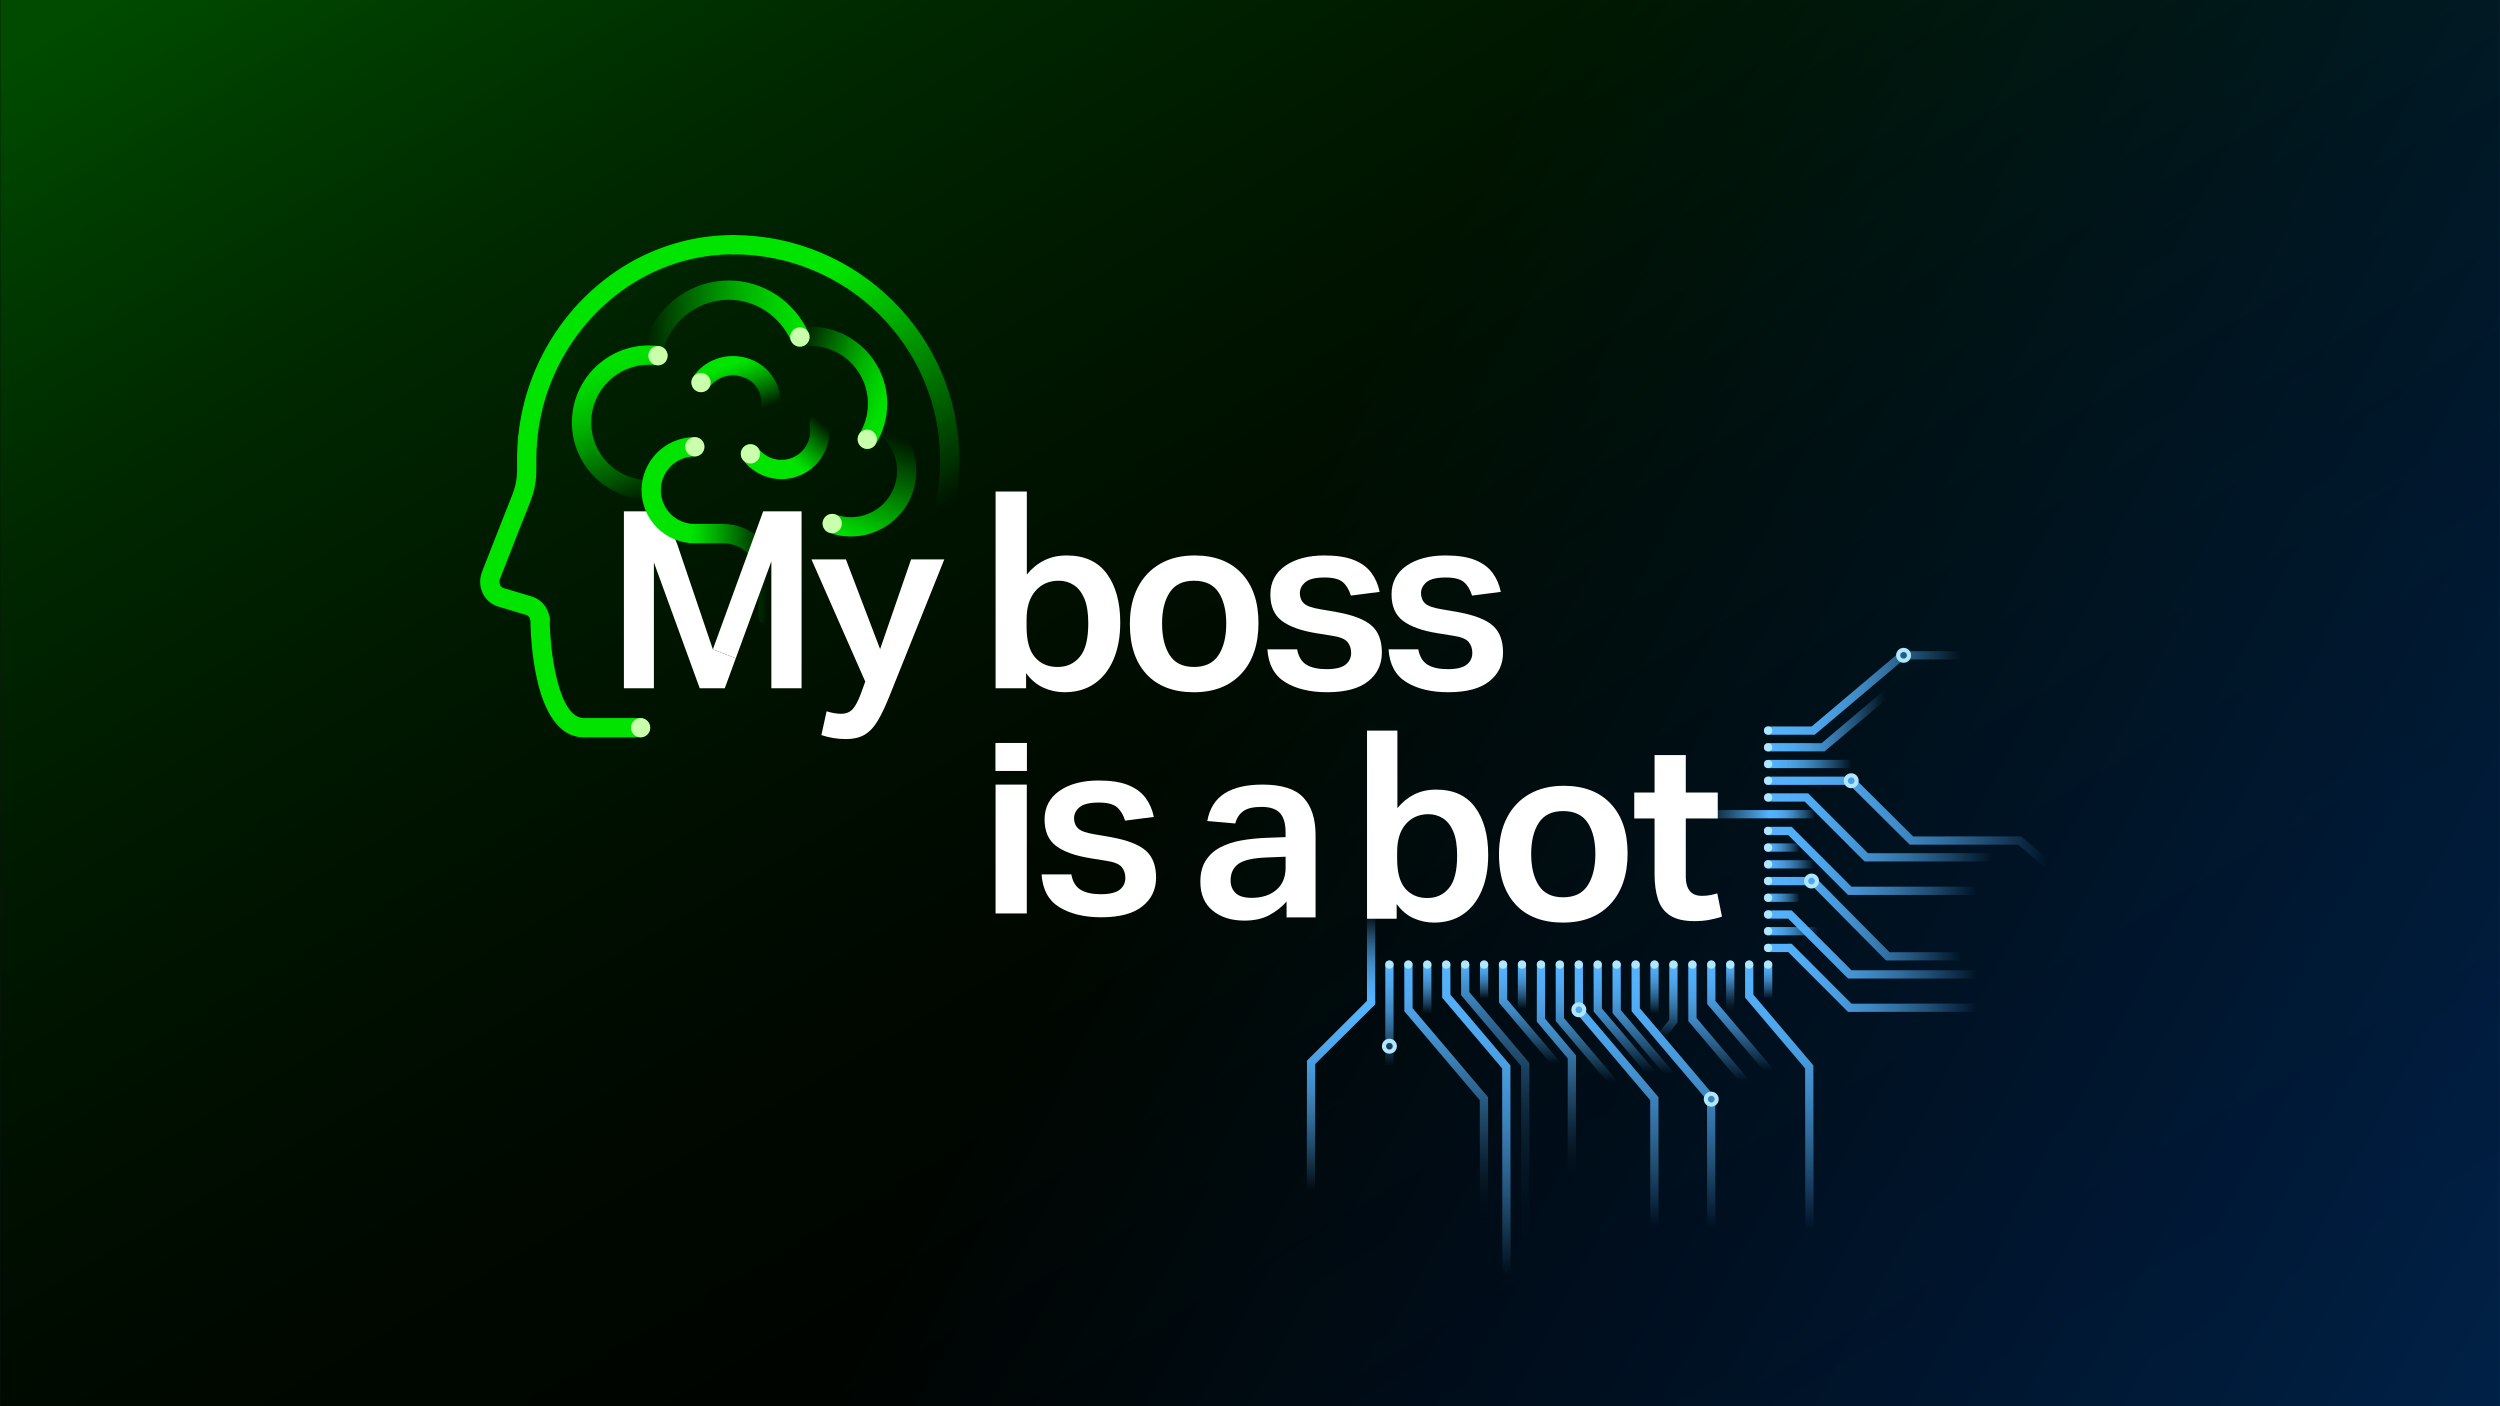 <?xml version="1.0" encoding="UTF-8"?>
<svg id="Layer_1" data-name="Layer 1" xmlns="http://www.w3.org/2000/svg" xmlns:xlink="http://www.w3.org/1999/xlink" viewBox="0 0 1920 1080">
  <rect x="0" y="0" width="1920" height="1080" fill="#333333" stroke="none"/>
  <defs>
    <style>
      .cls-1 {
        fill: url(#linear-gradient-8);
      }

      .cls-2 {
        fill: url(#linear-gradient-7);
      }

      .cls-3 {
        fill: url(#linear-gradient-5);
      }

      .cls-4 {
        fill: url(#linear-gradient-6);
      }

      .cls-5 {
        fill: url(#linear-gradient-9);
      }

      .cls-6 {
        fill: url(#linear-gradient-4);
      }

      .cls-7 {
        fill: url(#linear-gradient-3);
      }

      .cls-8 {
        fill: url(#linear-gradient-2);
      }

      .cls-9 {
        fill: url(#linear-gradient);
      }

      .cls-10 {
        fill: #fff;
      }

      .cls-11 {
        fill: url(#linear-gradient-48);
        opacity: .33;
      }

      .cls-12 {
        fill: url(#linear-gradient-43);
      }

      .cls-13 {
        fill: url(#linear-gradient-40);
      }

      .cls-14 {
        fill: url(#linear-gradient-41);
      }

      .cls-15 {
        fill: url(#linear-gradient-42);
      }

      .cls-16 {
        fill: url(#linear-gradient-49);
      }

      .cls-17 {
        fill: url(#linear-gradient-45);
      }

      .cls-18 {
        fill: url(#linear-gradient-47);
      }

      .cls-19 {
        fill: url(#linear-gradient-44);
      }

      .cls-20 {
        fill: url(#linear-gradient-46);
      }

      .cls-21 {
        fill: url(#linear-gradient-10);
      }

      .cls-22 {
        fill: url(#linear-gradient-11);
      }

      .cls-23 {
        fill: url(#linear-gradient-12);
      }

      .cls-24 {
        fill: url(#linear-gradient-13);
      }

      .cls-25 {
        fill: url(#linear-gradient-19);
      }

      .cls-26 {
        fill: url(#linear-gradient-14);
      }

      .cls-27 {
        fill: url(#linear-gradient-21);
      }

      .cls-28 {
        fill: url(#linear-gradient-20);
      }

      .cls-29 {
        fill: url(#linear-gradient-22);
      }

      .cls-30 {
        fill: url(#linear-gradient-23);
      }

      .cls-31 {
        fill: url(#linear-gradient-28);
      }

      .cls-32 {
        fill: url(#linear-gradient-25);
      }

      .cls-33 {
        fill: url(#linear-gradient-32);
      }

      .cls-34 {
        fill: url(#linear-gradient-31);
      }

      .cls-35 {
        fill: url(#linear-gradient-33);
      }

      .cls-36 {
        fill: url(#linear-gradient-30);
      }

      .cls-37 {
        fill: url(#linear-gradient-15);
      }

      .cls-38 {
        fill: url(#linear-gradient-16);
      }

      .cls-39 {
        fill: url(#linear-gradient-17);
      }

      .cls-40 {
        fill: url(#linear-gradient-18);
      }

      .cls-41 {
        fill: url(#linear-gradient-35);
      }

      .cls-42 {
        fill: url(#linear-gradient-34);
      }

      .cls-43 {
        fill: url(#linear-gradient-36);
      }

      .cls-44 {
        fill: url(#linear-gradient-38);
      }

      .cls-45 {
        fill: url(#linear-gradient-27);
      }

      .cls-46 {
        fill: url(#linear-gradient-24);
      }

      .cls-47 {
        fill: url(#linear-gradient-26);
      }

      .cls-48 {
        fill: url(#linear-gradient-29);
      }

      .cls-49 {
        fill: url(#linear-gradient-37);
      }

      .cls-50 {
        fill: url(#linear-gradient-39);
      }

      .cls-51 {
        fill: url(#linear-gradient-57);
      }

      .cls-52 {
        fill: url(#linear-gradient-58);
      }

      .cls-53 {
        fill: url(#linear-gradient-59);
      }

      .cls-54 {
        fill: url(#linear-gradient-53);
      }

      .cls-55 {
        fill: url(#linear-gradient-54);
      }

      .cls-56 {
        fill: url(#linear-gradient-55);
      }

      .cls-57 {
        fill: url(#linear-gradient-56);
      }

      .cls-58 {
        fill: url(#linear-gradient-50);
      }

      .cls-59 {
        fill: url(#linear-gradient-51);
      }

      .cls-60 {
        fill: url(#linear-gradient-52);
      }

      .cls-61 {
        fill: url(#linear-gradient-67);
      }

      .cls-62 {
        fill: url(#linear-gradient-68);
      }

      .cls-63 {
        fill: url(#linear-gradient-69);
      }

      .cls-64 {
        fill: url(#linear-gradient-63);
      }

      .cls-65 {
        fill: url(#linear-gradient-64);
      }

      .cls-66 {
        fill: url(#linear-gradient-65);
      }

      .cls-67 {
        fill: url(#linear-gradient-66);
      }

      .cls-68 {
        fill: url(#linear-gradient-60);
      }

      .cls-69 {
        fill: url(#linear-gradient-61);
      }

      .cls-70 {
        fill: url(#linear-gradient-62);
      }

      .cls-71 {
        fill: url(#linear-gradient-79);
      }

      .cls-72 {
        fill: url(#linear-gradient-78);
      }

      .cls-73 {
        fill: url(#linear-gradient-75);
      }

      .cls-74 {
        fill: url(#linear-gradient-72);
      }

      .cls-75 {
        fill: url(#linear-gradient-77);
      }

      .cls-76 {
        fill: url(#linear-gradient-74);
      }

      .cls-77 {
        fill: url(#linear-gradient-76);
      }

      .cls-78 {
        fill: url(#linear-gradient-71);
      }

      .cls-79 {
        fill: url(#linear-gradient-73);
      }

      .cls-80 {
        fill: url(#linear-gradient-70);
      }

      .cls-81 {
        fill: url(#linear-gradient-80);
      }

      .cls-82 {
        fill: #caffac;
      }

      .cls-83 {
        fill: #00e400;
      }

      .cls-84 {
        fill: #afe7fe;
      }
    </style>
    <linearGradient id="linear-gradient" x1="2152.38" y1="1174.22" x2="-5.21" y2="22.28" gradientTransform="translate(422.39 1497.61) rotate(-90)" gradientUnits="userSpaceOnUse">
      <stop offset="0" stop-color="#002857"/>
      <stop offset="1" stop-color="#000"/>
    </linearGradient>
    <linearGradient id="linear-gradient-2" x1="595.51" y1="160.7" x2="740.6" y2="412" gradientUnits="userSpaceOnUse">
      <stop offset=".22" stop-color="#00e400"/>
      <stop offset=".9" stop-color="#00e400" stop-opacity="0"/>
    </linearGradient>
    <linearGradient id="linear-gradient-3" x1="621.72" y1="242.61" x2="496.15" y2="242.61" gradientUnits="userSpaceOnUse">
      <stop offset="0" stop-color="#00e400"/>
      <stop offset=".09" stop-color="#00e400" stop-opacity=".97"/>
      <stop offset=".23" stop-color="#00e400" stop-opacity=".88"/>
      <stop offset=".4" stop-color="#00e400" stop-opacity=".75"/>
      <stop offset=".58" stop-color="#00e400" stop-opacity=".55"/>
      <stop offset=".78" stop-color="#00e400" stop-opacity=".3"/>
      <stop offset=".99" stop-color="#00e400" stop-opacity="0"/>
      <stop offset="1" stop-color="#00e400" stop-opacity="0"/>
    </linearGradient>
    <linearGradient id="linear-gradient-4" x1="684.85" y1="310.93" x2="598.87" y2="279.63" gradientUnits="userSpaceOnUse">
      <stop offset="0" stop-color="#00e400"/>
      <stop offset=".09" stop-color="#00e400" stop-opacity=".97"/>
      <stop offset=".21" stop-color="#00e400" stop-opacity=".88"/>
      <stop offset=".36" stop-color="#00e400" stop-opacity=".75"/>
      <stop offset=".52" stop-color="#00e400" stop-opacity=".55"/>
      <stop offset=".7" stop-color="#00e400" stop-opacity=".3"/>
      <stop offset=".9" stop-color="#00e400" stop-opacity="0"/>
      <stop offset=".9" stop-color="#00e400" stop-opacity="0"/>
    </linearGradient>
    <linearGradient id="linear-gradient-5" x1="465.14" y1="273.59" x2="504.53" y2="381.83" xlink:href="#linear-gradient-3"/>
    <linearGradient id="linear-gradient-6" x1="656.6" y1="416.4" x2="690.93" y2="322.09" gradientUnits="userSpaceOnUse">
      <stop offset="0" stop-color="#00e400"/>
      <stop offset=".41" stop-color="#00e400" stop-opacity=".52"/>
      <stop offset=".87" stop-color="#00e400" stop-opacity="0"/>
    </linearGradient>
    <linearGradient id="linear-gradient-7" x1="585.02" y1="366.59" x2="628.15" y2="315.19" gradientUnits="userSpaceOnUse">
      <stop offset=".36" stop-color="#00e400"/>
      <stop offset=".42" stop-color="#00e400" stop-opacity=".93"/>
      <stop offset=".53" stop-color="#00e400" stop-opacity=".75"/>
      <stop offset=".69" stop-color="#00e400" stop-opacity=".46"/>
      <stop offset=".89" stop-color="#00e400" stop-opacity=".06"/>
      <stop offset=".92" stop-color="#00e400" stop-opacity="0"/>
    </linearGradient>
    <linearGradient id="linear-gradient-8" x1="556" y1="273.5" x2="576" y2="328.44" gradientUnits="userSpaceOnUse">
      <stop offset=".13" stop-color="#00e400"/>
      <stop offset=".21" stop-color="#00e400" stop-opacity=".93"/>
      <stop offset=".35" stop-color="#00e400" stop-opacity=".75"/>
      <stop offset=".54" stop-color="#00e400" stop-opacity=".46"/>
      <stop offset=".78" stop-color="#00e400" stop-opacity=".06"/>
      <stop offset=".82" stop-color="#00e400" stop-opacity="0"/>
    </linearGradient>
    <linearGradient id="linear-gradient-9" x1="492.69" y1="408.17" x2="597.38" y2="408.17" xlink:href="#linear-gradient-7"/>
    <linearGradient id="linear-gradient-10" x1="137.78" y1="3755.77" x2="181.04" y2="3755.77" gradientTransform="translate(1216.97 -3040.62)" gradientUnits="userSpaceOnUse">
      <stop offset="0" stop-color="#55b3fe"/>
      <stop offset=".11" stop-color="#55b3fe" stop-opacity=".98"/>
      <stop offset=".23" stop-color="#55b3fe" stop-opacity=".93"/>
      <stop offset=".35" stop-color="#55b3fe" stop-opacity=".85"/>
      <stop offset=".48" stop-color="#55b3fe" stop-opacity=".73"/>
      <stop offset=".61" stop-color="#55b3fe" stop-opacity=".57"/>
      <stop offset=".74" stop-color="#55b3fe" stop-opacity=".38"/>
      <stop offset=".87" stop-color="#55b3fe" stop-opacity=".16"/>
      <stop offset=".96" stop-color="#55b3fe" stop-opacity="0"/>
    </linearGradient>
    <linearGradient id="linear-gradient-11" x1="-4782.12" y1="-4659.87" x2="-4753.46" y2="-4659.87" gradientTransform="translate(6136.87 5310.78)" xlink:href="#linear-gradient-10"/>
    <linearGradient id="linear-gradient-12" x1="-4782.12" y1="-4621.3" x2="-4753.46" y2="-4621.3" gradientTransform="translate(6136.87 5310.78)" xlink:href="#linear-gradient-10"/>
    <linearGradient id="linear-gradient-13" x1="-4782.12" y1="-4646.98" x2="-4742.17" y2="-4646.98" gradientTransform="translate(6136.87 5310.78)" xlink:href="#linear-gradient-10"/>
    <linearGradient id="linear-gradient-14" x1="-4729.11" y1="11135.17" x2="-4558.95" y2="11135.17" gradientTransform="translate(6083.86 11796.32) scale(1 -1)" xlink:href="#linear-gradient-10"/>
    <linearGradient id="linear-gradient-15" x1="-4729.11" y1="11045.34" x2="-4558.95" y2="11045.34" gradientTransform="translate(6083.86 11796.32) scale(1 -1)" xlink:href="#linear-gradient-10"/>
    <linearGradient id="linear-gradient-16" x1="-4729.11" y1="11070.98" x2="-4558.95" y2="11070.98" gradientTransform="translate(6083.86 11796.32) scale(1 -1)" xlink:href="#linear-gradient-10"/>
    <linearGradient id="linear-gradient-17" x1="92.07" y1="3665.91" x2="181.04" y2="3665.91" gradientTransform="translate(1216.97 -3040.62)" gradientUnits="userSpaceOnUse">
      <stop offset="0" stop-color="#55b3fe" stop-opacity="0"/>
      <stop offset=".56" stop-color="#55b3fe"/>
      <stop offset=".61" stop-color="#55b3fe" stop-opacity=".98"/>
      <stop offset=".66" stop-color="#55b3fe" stop-opacity=".93"/>
      <stop offset=".71" stop-color="#55b3fe" stop-opacity=".85"/>
      <stop offset=".76" stop-color="#55b3fe" stop-opacity=".73"/>
      <stop offset=".81" stop-color="#55b3fe" stop-opacity=".57"/>
      <stop offset=".87" stop-color="#55b3fe" stop-opacity=".38"/>
      <stop offset=".92" stop-color="#55b3fe" stop-opacity=".16"/>
      <stop offset=".96" stop-color="#55b3fe" stop-opacity="0"/>
    </linearGradient>
    <linearGradient id="linear-gradient-18" x1="-1004.11" y1="14740.91" x2="-960.85" y2="14740.91" gradientTransform="translate(16011.98 1735.63) rotate(89.98)" xlink:href="#linear-gradient-10"/>
    <linearGradient id="linear-gradient-19" x1="146.32" y1="3604.75" x2="216.47" y2="3604.75" gradientTransform="translate(1208.42 -3017.99)" xlink:href="#linear-gradient-10"/>
    <linearGradient id="linear-gradient-20" x1="-926.7" y1="14915.28" x2="-895.42" y2="14915.28" gradientTransform="translate(16055.45 1658.15) rotate(89.98)" xlink:href="#linear-gradient-10"/>
    <linearGradient id="linear-gradient-21" x1="-926.69" y1="14886.2" x2="-887.19" y2="14886.2" gradientTransform="translate(16055.45 1658.15) rotate(89.98)" gradientUnits="userSpaceOnUse">
      <stop offset="0" stop-color="#55b3fe"/>
      <stop offset=".11" stop-color="#55b3fe" stop-opacity=".98"/>
      <stop offset=".23" stop-color="#55b3fe" stop-opacity=".93"/>
      <stop offset=".35" stop-color="#55b3fe" stop-opacity=".85"/>
      <stop offset=".48" stop-color="#55b3fe" stop-opacity=".73"/>
      <stop offset=".61" stop-color="#55b3fe" stop-opacity=".57"/>
      <stop offset=".74" stop-color="#55b3fe" stop-opacity=".38"/>
      <stop offset=".87" stop-color="#55b3fe" stop-opacity=".16"/>
      <stop offset=".96" stop-color="#55b3fe" stop-opacity="0"/>
    </linearGradient>
    <linearGradient id="linear-gradient-22" x1="-5808.11" y1="6750.2" x2="-5594.99" y2="6750.2" gradientTransform="translate(7872.14 6532.45) rotate(89.89)" gradientUnits="userSpaceOnUse">
      <stop offset="0" stop-color="#55b3fe"/>
      <stop offset=".11" stop-color="#53aff9" stop-opacity=".98"/>
      <stop offset=".23" stop-color="#4fa6ec" stop-opacity=".93"/>
      <stop offset=".35" stop-color="#4797d6" stop-opacity=".85"/>
      <stop offset=".48" stop-color="#3d81b8" stop-opacity=".73"/>
      <stop offset=".61" stop-color="#306691" stop-opacity=".57"/>
      <stop offset=".74" stop-color="#204461" stop-opacity=".38"/>
      <stop offset=".87" stop-color="#0d1d29" stop-opacity=".16"/>
      <stop offset=".96" stop-color="#000" stop-opacity="0"/>
    </linearGradient>
    <linearGradient id="linear-gradient-23" x1="-5807.77" y1="6575.69" x2="-5594.64" y2="6575.69" gradientTransform="translate(7872.14 6532.45) rotate(89.89)" gradientUnits="userSpaceOnUse">
      <stop offset="0" stop-color="#55b3fe"/>
      <stop offset=".11" stop-color="#55b3fe" stop-opacity=".98"/>
      <stop offset=".23" stop-color="#55b3fe" stop-opacity=".93"/>
      <stop offset=".35" stop-color="#55b3fe" stop-opacity=".85"/>
      <stop offset=".48" stop-color="#55b3fe" stop-opacity=".73"/>
      <stop offset=".61" stop-color="#55b3fe" stop-opacity=".57"/>
      <stop offset=".74" stop-color="#55b3fe" stop-opacity=".38"/>
      <stop offset=".87" stop-color="#55b3fe" stop-opacity=".16"/>
      <stop offset=".96" stop-color="#55b3fe" stop-opacity="0"/>
    </linearGradient>
    <linearGradient id="linear-gradient-24" x1="-4609.45" y1="-4658.88" x2="-4452.05" y2="-4658.88" gradientTransform="translate(5964.19 5191.07)" xlink:href="#linear-gradient-10"/>
    <linearGradient id="linear-gradient-25" x1="-4609.45" y1="7420.87" x2="-4452.05" y2="7420.87" gradientTransform="translate(5964.19 8126.4) scale(1 -1)" xlink:href="#linear-gradient-10"/>
    <linearGradient id="linear-gradient-26" x1="-5807.86" y1="6619.31" x2="-5594.73" y2="6619.31" gradientTransform="translate(7872.14 6532.45) rotate(89.89)" gradientUnits="userSpaceOnUse">
      <stop offset="0" stop-color="#55b3fe"/>
      <stop offset=".11" stop-color="#55b3fe" stop-opacity=".98"/>
      <stop offset=".23" stop-color="#55b3fe" stop-opacity=".93"/>
      <stop offset=".35" stop-color="#55b3fe" stop-opacity=".85"/>
      <stop offset=".48" stop-color="#55b3fe" stop-opacity=".73"/>
      <stop offset=".61" stop-color="#55b3fe" stop-opacity=".57"/>
      <stop offset=".74" stop-color="#55b3fe" stop-opacity=".38"/>
      <stop offset=".87" stop-color="#55b3fe" stop-opacity=".16"/>
      <stop offset=".96" stop-color="#55b3fe" stop-opacity="0"/>
    </linearGradient>
    <linearGradient id="linear-gradient-27" x1="-926.73" y1="14988.01" x2="-841.67" y2="14988.01" gradientTransform="translate(16055.45 1658.15) rotate(89.98)" xlink:href="#linear-gradient-21"/>
    <linearGradient id="linear-gradient-28" x1="3621.06" y1="3107.35" x2="3708.76" y2="3107.35" gradientTransform="translate(4435 -2890.85) rotate(89.86)" xlink:href="#linear-gradient-10"/>
    <linearGradient id="linear-gradient-29" x1="5278.61" y1="3162.38" x2="5505.07" y2="3162.38" gradientTransform="translate(-3923.82 3796.35) scale(1 -1)" xlink:href="#linear-gradient-10"/>
    <linearGradient id="linear-gradient-30" x1="3644.32" y1="-6638.06" x2="3825.44" y2="-6638.06" gradientTransform="translate(7842.25 -2890.85) rotate(90.14) scale(1 -1)" xlink:href="#linear-gradient-22"/>
    <linearGradient id="linear-gradient-31" x1="-5807.89" y1="6642.42" x2="-5710.99" y2="6642.42" gradientTransform="translate(7872.14 6532.45) rotate(89.89)" xlink:href="#linear-gradient-10"/>
    <linearGradient id="linear-gradient-32" x1="-5807.69" y1="6540.63" x2="-5710.79" y2="6540.63" gradientTransform="translate(7872.14 6532.45) rotate(89.89)" xlink:href="#linear-gradient-10"/>
    <linearGradient id="linear-gradient-33" x1="-4671.08" y1="-4642.12" x2="-4574.18" y2="-4642.12" gradientTransform="translate(6025.83 5195.64)" xlink:href="#linear-gradient-10"/>
    <linearGradient id="linear-gradient-34" x1="-5807.8" y1="6598.78" x2="-5717.03" y2="6598.78" gradientTransform="translate(7872.14 6532.45) rotate(89.89)" xlink:href="#linear-gradient-10"/>
    <linearGradient id="linear-gradient-35" x1="-5807.68" y1="6535.8" x2="-5718.16" y2="6535.8" gradientTransform="translate(7794.61 6532.45) rotate(89.89)" xlink:href="#linear-gradient-10"/>
    <linearGradient id="linear-gradient-36" x1="-5808.03" y1="6712.53" x2="-5558.25" y2="6712.53" gradientTransform="translate(7872.14 6532.45) rotate(89.89)" gradientUnits="userSpaceOnUse">
      <stop offset="0" stop-color="#55b3fe"/>
      <stop offset=".08" stop-color="#55b3fe" stop-opacity=".79"/>
      <stop offset=".16" stop-color="#55b3fe" stop-opacity=".61"/>
      <stop offset=".25" stop-color="#55b3fe" stop-opacity=".44"/>
      <stop offset=".34" stop-color="#55b3fe" stop-opacity=".31"/>
      <stop offset=".43" stop-color="#55b3fe" stop-opacity=".19"/>
      <stop offset=".53" stop-color="#55b3fe" stop-opacity=".11"/>
      <stop offset=".65" stop-color="#55b3fe" stop-opacity=".05"/>
      <stop offset=".77" stop-color="#55b3fe" stop-opacity=".01"/>
      <stop offset=".96" stop-color="#55b3fe" stop-opacity="0"/>
    </linearGradient>
    <linearGradient id="linear-gradient-37" x1="-5807.97" y1="6686.02" x2="-5725.25" y2="6686.02" xlink:href="#linear-gradient-26"/>
    <linearGradient id="linear-gradient-38" x1="-5833.12" y1="-78.92" x2="-5759.12" y2="-78.92" gradientTransform="translate(1120.56 6532.45) rotate(90.11) scale(1 -1)" gradientUnits="userSpaceOnUse">
      <stop offset=".04" stop-color="#55b3fe" stop-opacity="0"/>
      <stop offset=".13" stop-color="#55b3fe" stop-opacity=".16"/>
      <stop offset=".26" stop-color="#55b3fe" stop-opacity=".38"/>
      <stop offset=".39" stop-color="#55b3fe" stop-opacity=".57"/>
      <stop offset=".52" stop-color="#55b3fe" stop-opacity=".73"/>
      <stop offset=".65" stop-color="#55b3fe" stop-opacity=".85"/>
      <stop offset=".77" stop-color="#55b3fe" stop-opacity=".93"/>
      <stop offset=".89" stop-color="#55b3fe" stop-opacity=".98"/>
      <stop offset="1" stop-color="#55b3fe"/>
    </linearGradient>
    <linearGradient id="linear-gradient-39" x1="-5765.47" y1="-101.87" x2="-5612.07" y2="-101.87" gradientTransform="translate(1120.56 6532.45) rotate(90.11) scale(1 -1)" gradientUnits="userSpaceOnUse">
      <stop offset="0" stop-color="#55b3fe"/>
      <stop offset=".11" stop-color="#55b3fe" stop-opacity=".98"/>
      <stop offset=".23" stop-color="#55b3fe" stop-opacity=".93"/>
      <stop offset=".35" stop-color="#55b3fe" stop-opacity=".85"/>
      <stop offset=".48" stop-color="#55b3fe" stop-opacity=".73"/>
      <stop offset=".61" stop-color="#55b3fe" stop-opacity=".57"/>
      <stop offset=".74" stop-color="#55b3fe" stop-opacity=".38"/>
      <stop offset=".87" stop-color="#55b3fe" stop-opacity=".16"/>
      <stop offset=".96" stop-color="#55b3fe" stop-opacity="0"/>
    </linearGradient>
    <linearGradient id="linear-gradient-40" x1="-4770.96" y1="11366" x2="-4588.37" y2="11366" gradientTransform="translate(6125.97 12001.44) scale(1 -1)" xlink:href="#linear-gradient-10"/>
    <linearGradient id="linear-gradient-41" x1="-5795.11" y1="148.87" x2="-5733.93" y2="148.87" gradientTransform="translate(1120.56 6532.45) rotate(90.11) scale(1 -1)" xlink:href="#linear-gradient-10"/>
    <linearGradient id="linear-gradient-42" x1="-5795.19" y1="196.94" x2="-5751.93" y2="196.94" gradientTransform="translate(1120.56 6532.45) rotate(90.11) scale(1 -1)" xlink:href="#linear-gradient-22"/>
    <linearGradient id="linear-gradient-43" x1="-5808.06" y1="6727.07" x2="-5556.38" y2="6727.07" gradientTransform="translate(7872.14 6532.45) rotate(89.89)" gradientUnits="userSpaceOnUse">
      <stop offset="0" stop-color="#55b3fe"/>
      <stop offset=".11" stop-color="#55b3fe" stop-opacity=".98"/>
      <stop offset=".23" stop-color="#55b3fe" stop-opacity=".93"/>
      <stop offset=".35" stop-color="#55b3fe" stop-opacity=".85"/>
      <stop offset=".48" stop-color="#55b3fe" stop-opacity=".73"/>
      <stop offset=".61" stop-color="#55b3fe" stop-opacity=".57"/>
      <stop offset=".74" stop-color="#55b3fe" stop-opacity=".38"/>
      <stop offset=".87" stop-color="#55b3fe" stop-opacity=".16"/>
      <stop offset=".96" stop-color="#55b3fe" stop-opacity="0"/>
    </linearGradient>
    <linearGradient id="linear-gradient-44" x1="-5807.6" y1="6494.4" x2="-5592.66" y2="6494.4" gradientTransform="translate(7872.14 6532.45) rotate(89.89)" gradientUnits="userSpaceOnUse">
      <stop offset="0" stop-color="#55b3fe"/>
      <stop offset=".11" stop-color="#55b3fe" stop-opacity=".98"/>
      <stop offset=".23" stop-color="#55b3fe" stop-opacity=".93"/>
      <stop offset=".35" stop-color="#55b3fe" stop-opacity=".85"/>
      <stop offset=".48" stop-color="#55b3fe" stop-opacity=".73"/>
      <stop offset=".61" stop-color="#55b3fe" stop-opacity=".57"/>
      <stop offset=".74" stop-color="#55b3fe" stop-opacity=".38"/>
      <stop offset=".87" stop-color="#55b3fe" stop-opacity=".16"/>
      <stop offset=".96" stop-color="#55b3fe" stop-opacity="0"/>
    </linearGradient>
    <linearGradient id="linear-gradient-45" x1="-5807.57" y1="6502.83" x2="-5777.01" y2="6502.83" gradientTransform="translate(7872.14 6532.45) rotate(89.89)" xlink:href="#linear-gradient-10"/>
    <linearGradient id="linear-gradient-46" x1="-1004.18" y1="14915.42" x2="-960.92" y2="14915.42" gradientTransform="translate(16011.98 1735.63) rotate(89.98)" xlink:href="#linear-gradient-10"/>
    <linearGradient id="linear-gradient-47" x1="2152.38" y1="1174.22" x2="-5.21" y2="22.28" gradientTransform="translate(422.39 1497.61) rotate(-90)" gradientUnits="userSpaceOnUse">
      <stop offset="0" stop-color="#002857"/>
      <stop offset=".57" stop-color="#000"/>
      <stop offset="1" stop-color="#000"/>
    </linearGradient>
    <linearGradient id="linear-gradient-48" x1="1553.96" y1="1551.39" x2="504.11" y2="-240.51" gradientTransform="translate(422.39 1497.61) rotate(-90)" gradientUnits="userSpaceOnUse">
      <stop offset="0" stop-color="#000" stop-opacity="0"/>
      <stop offset=".11" stop-color="#000400" stop-opacity=".02"/>
      <stop offset=".25" stop-color="#001200" stop-opacity=".08"/>
      <stop offset=".39" stop-color="#002a00" stop-opacity=".19"/>
      <stop offset=".54" stop-color="#004b00" stop-opacity=".33"/>
      <stop offset=".69" stop-color="#007500" stop-opacity=".52"/>
      <stop offset=".85" stop-color="#00a700" stop-opacity=".74"/>
      <stop offset="1" stop-color="#00e200"/>
    </linearGradient>
    <linearGradient id="linear-gradient-49" x1="465.14" y1="273.59" x2="504.53" y2="381.83" xlink:href="#linear-gradient-3"/>
    <linearGradient id="linear-gradient-50" x1="492.69" y1="408.17" x2="597.38" y2="408.17" xlink:href="#linear-gradient-7"/>
    <linearGradient id="linear-gradient-51" x1="137.78" y1="3755.77" x2="181.04" y2="3755.77" gradientTransform="translate(1216.97 -3040.62)" xlink:href="#linear-gradient-23"/>
    <linearGradient id="linear-gradient-52" x1="-4782.12" y1="-4659.87" x2="-4753.46" y2="-4659.87" gradientTransform="translate(6136.87 5310.78)" xlink:href="#linear-gradient-23"/>
    <linearGradient id="linear-gradient-53" x1="-4782.12" y1="-4621.3" x2="-4753.46" y2="-4621.3" gradientTransform="translate(6136.87 5310.78)" xlink:href="#linear-gradient-23"/>
    <linearGradient id="linear-gradient-54" x1="-4782.12" y1="-4646.98" x2="-4742.17" y2="-4646.98" gradientTransform="translate(6136.87 5310.78)" xlink:href="#linear-gradient-23"/>
    <linearGradient id="linear-gradient-55" x1="-4729.11" y1="11135.17" x2="-4558.95" y2="11135.17" gradientTransform="translate(6083.86 11796.32) scale(1 -1)" xlink:href="#linear-gradient-23"/>
    <linearGradient id="linear-gradient-56" x1="-4729.11" y1="11045.34" x2="-4558.95" y2="11045.34" gradientTransform="translate(6083.86 11796.32) scale(1 -1)" xlink:href="#linear-gradient-23"/>
    <linearGradient id="linear-gradient-57" x1="-4729.11" y1="11070.98" x2="-4558.95" y2="11070.98" gradientTransform="translate(6083.86 11796.32) scale(1 -1)" xlink:href="#linear-gradient-23"/>
    <linearGradient id="linear-gradient-58" x1="-1004.11" y1="14740.91" x2="-960.85" y2="14740.91" gradientTransform="translate(16011.98 1735.63) rotate(89.98)" xlink:href="#linear-gradient-23"/>
    <linearGradient id="linear-gradient-59" x1="146.32" y1="3604.75" x2="216.47" y2="3604.75" gradientTransform="translate(1208.42 -3017.99)" xlink:href="#linear-gradient-23"/>
    <linearGradient id="linear-gradient-60" x1="-926.7" y1="14915.28" x2="-895.42" y2="14915.28" gradientTransform="translate(16055.45 1658.15) rotate(89.98)" xlink:href="#linear-gradient-23"/>
    <linearGradient id="linear-gradient-61" x1="-926.69" y1="14886.2" x2="-887.19" y2="14886.2" gradientTransform="translate(16055.45 1658.15) rotate(89.98)" xlink:href="#linear-gradient-23"/>
    <linearGradient id="linear-gradient-62" x1="-4609.45" y1="-4658.88" x2="-4452.05" y2="-4658.88" gradientTransform="translate(5964.19 5191.07)" xlink:href="#linear-gradient-23"/>
    <linearGradient id="linear-gradient-63" x1="-4609.45" y1="7420.87" x2="-4452.05" y2="7420.87" gradientTransform="translate(5964.19 8126.4) scale(1 -1)" xlink:href="#linear-gradient-23"/>
    <linearGradient id="linear-gradient-64" x1="-926.73" y1="14988.01" x2="-841.67" y2="14988.01" gradientTransform="translate(16055.45 1658.15) rotate(89.98)" xlink:href="#linear-gradient-23"/>
    <linearGradient id="linear-gradient-65" x1="3621.06" y1="3107.35" x2="3708.76" y2="3107.35" gradientTransform="translate(4435 -2890.85) rotate(89.86)" xlink:href="#linear-gradient-23"/>
    <linearGradient id="linear-gradient-66" x1="5278.61" y1="3162.38" x2="5505.07" y2="3162.38" gradientTransform="translate(-3923.82 3796.35) scale(1 -1)" xlink:href="#linear-gradient-23"/>
    <linearGradient id="linear-gradient-67" x1="3644.32" y1="-6638.06" x2="3825.44" y2="-6638.06" gradientTransform="translate(7842.25 -2890.85) rotate(90.14) scale(1 -1)" xlink:href="#linear-gradient-22"/>
    <linearGradient id="linear-gradient-68" x1="-5807.89" y1="6642.42" x2="-5710.99" y2="6642.42" xlink:href="#linear-gradient-23"/>
    <linearGradient id="linear-gradient-69" x1="-5807.69" y1="6540.63" x2="-5710.79" y2="6540.63" xlink:href="#linear-gradient-23"/>
    <linearGradient id="linear-gradient-70" x1="-4671.08" y1="-4642.12" x2="-4574.18" y2="-4642.12" gradientTransform="translate(6025.83 5195.64)" xlink:href="#linear-gradient-23"/>
    <linearGradient id="linear-gradient-71" x1="-5807.8" y1="6598.78" x2="-5717.03" y2="6598.78" xlink:href="#linear-gradient-23"/>
    <linearGradient id="linear-gradient-72" x1="-5807.68" y1="6535.8" x2="-5718.16" y2="6535.8" gradientTransform="translate(7794.61 6532.45) rotate(89.89)" xlink:href="#linear-gradient-23"/>
    <linearGradient id="linear-gradient-73" x1="-5807.97" y1="6686.02" x2="-5725.25" y2="6686.02" xlink:href="#linear-gradient-26"/>
    <linearGradient id="linear-gradient-74" x1="-5765.47" y1="-101.87" x2="-5612.07" y2="-101.87" gradientTransform="translate(1120.56 6532.45) rotate(90.11) scale(1 -1)" xlink:href="#linear-gradient-43"/>
    <linearGradient id="linear-gradient-75" x1="-4770.96" y1="11366" x2="-4588.37" y2="11366" gradientTransform="translate(6125.97 12001.44) scale(1 -1)" xlink:href="#linear-gradient-23"/>
    <linearGradient id="linear-gradient-76" x1="-5795.11" y1="148.87" x2="-5733.93" y2="148.87" gradientTransform="translate(1120.56 6532.45) rotate(90.11) scale(1 -1)" xlink:href="#linear-gradient-23"/>
    <linearGradient id="linear-gradient-77" x1="-5795.19" y1="196.94" x2="-5751.93" y2="196.94" gradientTransform="translate(1120.56 6532.45) rotate(90.11) scale(1 -1)" xlink:href="#linear-gradient-22"/>
    <linearGradient id="linear-gradient-78" x1="-5807.6" y1="6494.4" x2="-5592.66" y2="6494.4" xlink:href="#linear-gradient-43"/>
    <linearGradient id="linear-gradient-79" x1="-5807.57" y1="6502.83" x2="-5777.01" y2="6502.83" xlink:href="#linear-gradient-23"/>
    <linearGradient id="linear-gradient-80" x1="-1004.18" y1="14915.42" x2="-960.92" y2="14915.42" gradientTransform="translate(16011.98 1735.63) rotate(89.98)" xlink:href="#linear-gradient-23"/>
  </defs>
  <rect class="cls-9" x="417.61" y="-422.14" width="1084.78" height="1919.5" transform="translate(1497.61 -422.39) rotate(90)"/>
  <path class="cls-10" d="M565.08,505.56l-8.46,23.04h-19.22l-35.21-96.68v96.68h-23.03v-135.88h30.26l10.49,24.67,27.57,81.33"/>
  <path class="cls-10" d="M867.74,479.31c0-10.91,2.03-20.3,6.09-28.17,4.06-7.87,9.8-13.92,17.22-18.17,7.42-4.25,16.21-6.38,26.36-6.38,15.48,0,27.53,4.6,36.16,13.8,8.63,9.2,12.94,21.92,12.94,38.16s-4.41,29.47-13.23,38.92c-8.82,9.45-20.97,14.18-36.44,14.18s-27.69-4.6-36.25-13.8c-8.56-9.2-12.85-22.04-12.85-38.54ZM892.48,478.92c0,10.02,1.93,18.08,5.8,24.17,3.87,6.09,10.12,9.13,18.74,9.13s14.91-3.04,18.84-9.13c3.93-6.09,5.9-14.14,5.9-24.17s-1.97-18.01-5.9-23.98c-3.93-5.96-10.21-8.94-18.84-8.94s-14.72,2.98-18.65,8.94c-3.93,5.96-5.9,13.96-5.9,23.98Z"/>
  <path class="cls-10" d="M1037.68,501.38c0-3.3-.95-6.09-2.85-8.37-1.9-2.28-5.84-3.87-11.8-4.76l-11.8-1.9c-11.93-1.9-20.84-5.07-26.74-9.52-5.9-4.44-8.85-11.23-8.85-20.36s3.84-16.71,11.51-21.98c7.68-5.26,17.67-7.9,29.97-7.9,9.39,0,16.97,1.17,22.74,3.52,5.77,2.35,10.21,5.61,13.32,9.8,3.11,4.19,5.23,9.07,6.38,14.65l-22.08,2.85c-1.4-4.57-3.49-8.02-6.28-10.37-2.79-2.35-7.42-3.52-13.89-3.52-7.11,0-12.05,1.21-14.84,3.62-2.79,2.41-4.19,5.2-4.19,8.37s1.05,5.93,3.14,7.9c2.09,1.97,6.25,3.46,12.47,4.47l13.13,2.28c12.43,2.28,21.25,5.74,26.45,10.37,5.2,4.63,7.8,11.51,7.8,20.65s-3.52,16.49-10.56,22.08c-7.04,5.58-17.54,8.37-31.5,8.37-13.07,0-23.79-2.57-32.16-7.71-8.37-5.14-12.94-13.54-13.7-25.22h22.84c1.01,5.58,3.39,9.52,7.14,11.8,3.74,2.28,8.91,3.42,15.51,3.42s11.54-1.14,14.46-3.42c2.92-2.28,4.38-5.33,4.38-9.14Z"/>
  <path class="cls-10" d="M1130.74,501.38c0-3.3-.95-6.09-2.85-8.37-1.9-2.28-5.84-3.87-11.8-4.76l-11.8-1.9c-11.93-1.9-20.84-5.07-26.74-9.52-5.9-4.44-8.85-11.23-8.85-20.36s3.84-16.71,11.51-21.98c7.68-5.26,17.67-7.9,29.97-7.9,9.39,0,16.97,1.17,22.74,3.52,5.77,2.35,10.21,5.61,13.32,9.8,3.11,4.19,5.23,9.07,6.38,14.65l-22.08,2.85c-1.4-4.57-3.49-8.02-6.28-10.37-2.79-2.35-7.42-3.52-13.89-3.52-7.11,0-12.05,1.21-14.84,3.62-2.79,2.41-4.19,5.2-4.19,8.37s1.05,5.93,3.14,7.9c2.09,1.97,6.25,3.46,12.47,4.47l13.13,2.28c12.43,2.28,21.25,5.74,26.45,10.37,5.2,4.63,7.8,11.51,7.8,20.65s-3.52,16.49-10.56,22.08-17.54,8.37-31.5,8.37c-13.07,0-23.79-2.57-32.16-7.71-8.37-5.14-12.94-13.54-13.7-25.22h22.84c1.01,5.58,3.39,9.52,7.14,11.8,3.74,2.28,8.91,3.42,15.51,3.42s11.54-1.14,14.46-3.42c2.92-2.28,4.38-5.33,4.38-9.14Z"/>
  <path class="cls-10" d="M764.6,602.57h23.98v98.96h-23.98v-98.96Z"/>
  <path class="cls-10" d="M864.27,674.22c0-3.3-.95-6.09-2.85-8.37-1.9-2.28-5.84-3.87-11.8-4.76l-11.8-1.9c-11.93-1.9-20.84-5.07-26.74-9.52-5.9-4.44-8.85-11.23-8.85-20.36s3.84-16.71,11.51-21.98c7.67-5.26,17.67-7.9,29.97-7.9,9.39,0,16.97,1.17,22.74,3.52,5.77,2.35,10.21,5.61,13.32,9.8,3.11,4.19,5.23,9.07,6.37,14.65l-22.07,2.85c-1.4-4.57-3.49-8.02-6.28-10.37-2.79-2.35-7.42-3.52-13.89-3.52-7.11,0-12.05,1.21-14.84,3.62-2.79,2.41-4.19,5.2-4.19,8.37s1.05,5.93,3.14,7.9c2.09,1.97,6.25,3.46,12.47,4.47l13.13,2.28c12.43,2.28,21.25,5.74,26.45,10.37,5.2,4.63,7.8,11.51,7.8,20.65s-3.52,16.49-10.56,22.08-17.54,8.37-31.5,8.37c-13.07,0-23.79-2.57-32.16-7.71-8.37-5.14-12.94-13.54-13.7-25.22h22.84c1.01,5.58,3.39,9.52,7.14,11.8,3.74,2.28,8.91,3.42,15.51,3.42s11.54-1.14,14.46-3.42c2.92-2.28,4.38-5.33,4.38-9.14Z"/>
  <path class="cls-10" d="M921.87,677.17c0-6.47,1.36-11.86,4.09-16.18,2.73-4.31,6.44-7.71,11.13-10.18,4.69-2.47,10.05-4.25,16.08-5.33,6.02-1.08,12.34-1.74,18.93-2l15.22-.57v-3.62c0-6.85-1.46-11.83-4.38-14.94-2.92-3.11-7.61-4.66-14.08-4.66s-11.04,1.11-14.08,3.33c-3.04,2.22-5.08,5.36-6.09,9.42l-21.5-1.9c1.77-9.64,6.21-16.71,13.32-21.22,7.1-4.5,16.81-6.76,29.12-6.76,14.72,0,25.18,3.33,31.4,9.99,6.21,6.66,9.33,16.27,9.33,28.83v63.18h-22.27v-12.18c-3.81,4.31-8.31,7.83-13.51,10.56-5.2,2.73-11.48,4.09-18.84,4.09-10.02,0-18.17-2.57-24.45-7.71-6.28-5.14-9.42-12.53-9.42-22.17ZM945.09,676.03c0,4.06,1.27,7.33,3.81,9.8,2.54,2.47,6.66,3.71,12.37,3.71,7.87,0,14.18-2.03,18.94-6.09,4.76-4.06,7.14-9.77,7.14-17.13v-8.37l-14.08.57c-10.78.38-18.17,2.03-22.17,4.95-4,2.92-5.99,7.11-5.99,12.56Z"/>
  <path class="cls-10" d="M788.03,528.6h-23.41v-151.1h23.98v63.75c3.81-4.69,8.25-8.31,13.32-10.85,5.07-2.54,10.85-3.81,17.32-3.81,13.7,0,23.98,4.7,30.83,14.08,6.85,9.39,10.28,21.89,10.28,37.49,0,10.91-1.75,20.4-5.23,28.45-3.49,8.06-8.41,14.24-14.75,18.55-6.35,4.31-13.96,6.47-22.84,6.47-5.58,0-10.94-1.14-16.08-3.43-5.14-2.28-9.61-6.02-13.42-11.23v11.61ZM788.41,475.88v5.52c0,10.66,2.16,18.46,6.47,23.41,4.31,4.95,10.09,7.42,17.32,7.42s12.66-2.57,17.03-7.71c4.38-5.14,6.57-13.73,6.57-25.79,0-8.12-1.05-14.56-3.14-19.32-2.09-4.76-4.85-8.18-8.28-10.28-3.42-2.09-7.17-3.14-11.23-3.14-7.36,0-13.32,2.6-17.89,7.8-4.57,5.2-6.85,12.56-6.85,22.08Z"/>
  <path class="cls-10" d="M634.83,546.29c4.19,1.27,7.86,1.9,11.04,1.9,3.81,0,6.79-1.17,8.94-3.52,2.16-2.35,4.31-6.44,6.47-12.28l3.23-8.94-41.3-93.82h26.45l26.26,68.89,23.79-68.89h25.5l-42.06,104.86c-3.04,7.61-5.99,13.86-8.85,18.74-2.85,4.88-6.18,8.5-9.99,10.85-3.81,2.35-8.69,3.52-14.65,3.52-6.47,0-12.75-1.02-18.84-3.05l4-18.27Z"/>
  <path class="cls-10" d="M1155.06,680c-2.56-6.84-3.84-14.77-3.84-23.79,0-10.91,2.03-20.3,6.09-28.17,4.06-7.87,9.8-13.92,17.22-18.17,7.42-4.25,16.21-6.38,26.36-6.38,15.48,0,27.53,4.6,36.16,13.8,8.63,9.2,12.94,21.92,12.94,38.16s-4.41,29.47-13.23,38.92c-8.82,9.45-20.97,14.18-36.44,14.18s-27.69-4.6-36.25-13.8c-3.88-4.17-6.88-9.08-9-14.75M1181.76,680c3.87,6.09,10.12,9.13,18.74,9.13s14.91-3.04,18.84-9.13M1219.34,680c3.93-6.09,5.9-14.14,5.9-24.17s-1.97-18.01-5.9-23.98c-3.93-5.96-10.21-8.94-18.84-8.94s-14.72,2.98-18.65,8.94c-3.93,5.96-5.9,13.96-5.9,23.98s1.93,18.08,5.8,24.17"/>
  <path class="cls-8" d="M716.63,424.69c-.95,0-1.92-.18-2.85-.58-3.77-1.58-5.55-5.91-3.97-9.68,8.09-19.35,12.2-39.88,12.2-61.04,0-87.15-71.26-158.05-158.86-158.05-4.09,0-7.4-3.31-7.4-7.4s3.31-7.4,7.4-7.4c95.76,0,173.66,77.54,173.66,172.86,0,23.13-4.49,45.59-13.34,66.75-1.19,2.84-3.94,4.55-6.83,4.55Z"/>
  <path class="cls-83" d="M491.61,566.29h-43.17c-39.58,0-41.03-81.34-41.06-90.62-.02-4.09,3.29-7.41,7.37-7.43h.03c4.07,0,7.38,3.29,7.4,7.37h0c.11,24.75,6.67,75.87,26.26,75.87h43.17c4.09,0,7.4,3.31,7.4,7.4s-3.31,7.4-7.4,7.4Z"/>
  <path class="cls-83" d="M414.76,483.05c-3.7,0-6.89-2.76-7.34-6.53-.24-2.01-1.5-3.69-3.13-4.18l-21.8-6.53c-5.04-1.51-9.29-5.17-11.67-10.05-2.51-5.15-2.74-11.18-.65-16.53l18.32-46.75c.86-2.19,1.67-4.19,2.42-6.06,4.31-10.65,6.47-15.99,6.22-28.63-.14-7.07.11-14.26.74-21.37.36-4.07,3.95-7.08,8.02-6.72,4.07.36,7.08,3.95,6.72,8.02-.58,6.58-.81,13.23-.69,19.77.31,15.67-2.72,23.15-7.3,34.47-.74,1.82-1.53,3.77-2.36,5.91l-18.32,46.75c-.59,1.51-.53,3.2.17,4.64.33.69,1.12,1.91,2.61,2.35l21.8,6.53c7.31,2.19,12.64,8.71,13.58,16.61.48,4.06-2.42,7.74-6.47,8.22-.3.04-.59.05-.88.05Z"/>
  <path class="cls-83" d="M405.26,344.49c-.23,0-.45-.01-.69-.03-4.07-.37-7.07-3.98-6.69-8.05,5.46-59.57,41.61-112.93,94.33-139.24,22.51-11.05,46.37-16.64,70.94-16.64,4.09,0,7.4,3.31,7.4,7.4s-3.31,7.4-7.4,7.4c-22.29,0-43.95,5.08-64.37,15.11-48.12,24.02-81.15,72.81-86.15,127.32-.35,3.84-3.58,6.73-7.36,6.73Z"/>
  <path class="cls-7" d="M503.55,269.82c-.83,0-1.67-.14-2.49-.43-3.85-1.37-5.86-5.61-4.48-9.46,9.51-26.63,34.9-44.52,63.19-44.52,26.32,0,50.39,15.87,61.31,40.43,1.66,3.73-.02,8.11-3.75,9.77-3.73,1.66-8.11-.02-9.77-3.75-8.55-19.22-27.31-31.64-47.79-31.64-22.05,0-41.84,13.94-49.25,34.69-1.08,3.03-3.93,4.92-6.97,4.92Z"/>
  <path class="cls-6" d="M666.16,344.75c-1.34,0-2.69-.36-3.91-1.12-3.47-2.16-4.52-6.73-2.36-10.2,4.38-7.02,6.69-15.12,6.69-23.44,0-24.45-19.89-44.35-44.35-44.35-2.28,0-4.57.17-6.8.52-4.04.62-7.82-2.15-8.44-6.19-.62-4.04,2.15-7.82,6.19-8.44,2.97-.46,6.01-.69,9.05-.69,32.61,0,59.15,26.53,59.15,59.15,0,11.09-3.09,21.91-8.94,31.28-1.4,2.25-3.82,3.48-6.29,3.48Z"/>
  <path class="cls-3" d="M498.38,383.59c-32.61,0-59.15-26.53-59.15-59.15s26.53-59.15,59.15-59.15c2.64,0,5.3.18,7.91.53,4.05.54,6.9,4.27,6.35,8.32-.54,4.05-4.26,6.89-8.32,6.35-1.96-.26-3.96-.39-5.95-.39-24.45,0-44.35,19.89-44.35,44.35s19.89,44.35,44.35,44.35c4.09,0,7.4,3.31,7.4,7.4s-3.31,7.4-7.4,7.4Z"/>
  <path class="cls-4" d="M653.47,412.02c-5.75,0-11.4-.97-16.78-2.87-3.85-1.36-5.87-5.59-4.51-9.45,1.36-3.85,5.59-5.87,9.45-4.51,3.79,1.34,7.78,2.02,11.84,2.02,19.57,0,35.49-15.92,35.49-35.49,0-13.67-7.64-25.9-19.93-31.91-3.67-1.79-5.19-6.23-3.4-9.9,1.79-3.67,6.23-5.19,9.9-3.4,17.41,8.51,28.23,25.83,28.23,45.2,0,27.73-22.56,50.29-50.29,50.29Z"/>
  <path class="cls-2" d="M600.19,367.97c-1.86,0-3.73-.14-5.6-.42-9.75-1.48-18.35-6.66-24.2-14.6-2.43-3.29-1.72-7.92,1.57-10.35,3.29-2.43,7.92-1.72,10.35,1.57,3.51,4.76,8.66,7.87,14.5,8.75,5.85.89,11.69-.56,16.44-4.07,6.86-5.06,10.17-13.42,8.64-21.81-.73-4.02,1.93-7.88,5.95-8.61,4.03-.74,7.88,1.93,8.61,5.95,2.56,14-2.97,27.94-14.42,36.38-6.42,4.73-14.01,7.21-21.84,7.21Z"/>
  <path class="cls-1" d="M591.92,322.17c-.34,0-.68-.02-1.02-.07-4.05-.56-6.88-4.29-6.32-8.34,1.8-13.09-5.8-23.49-18.49-25.28-8.53-1.21-16.8,2.36-21.6,9.3-2.33,3.36-6.93,4.2-10.3,1.88-3.36-2.32-4.2-6.93-1.88-10.3,8.01-11.58,21.75-17.54,35.85-15.54,20.61,2.92,33.97,20.95,31.08,41.95-.51,3.71-3.68,6.39-7.32,6.39Z"/>
  <path class="cls-5" d="M589.98,480.62c-4.09,0-7.4-3.31-7.4-7.4v-28.68c0-15.06-12.26-27.32-27.32-27.32h-21.82c-22.47,0-40.74-18.28-40.74-40.75s18.28-40.75,40.74-40.75c4.09,0,7.4,3.31,7.4,7.4s-3.31,7.4-7.4,7.4c-14.31,0-25.94,11.64-25.94,25.94s11.64,25.94,25.94,25.94h21.82c23.23,0,42.12,18.9,42.12,42.12v28.68c0,4.09-3.31,7.4-7.4,7.4Z"/>
  <circle class="cls-82" cx="492.01" cy="558.89" r="7.4"/>
  <circle class="cls-82" cx="533.63" cy="343.13" r="7.4"/>
  <circle class="cls-82" cx="576.34" cy="348.58" r="7.4"/>
  <circle class="cls-82" cx="538.4" cy="293.83" r="7.4"/>
  <circle class="cls-82" cx="639.16" cy="402.04" r="7.4"/>
  <circle class="cls-82" cx="505.31" cy="273.17" r="7.4"/>
  <circle class="cls-82" cx="666.04" cy="337.35" r="7.4"/>
  <circle class="cls-82" cx="614.31" cy="258.8" r="7.4"/>
  <rect class="cls-10" x="764.5" y="570.59" width="24.17" height="21.5"/>
  <polyline class="cls-10" points="547.48 498.72 586.12 392.72 615.61 392.72 615.61 528.6 592.4 528.6 592.4 431.16 565.08 505.56"/>
  <g>
    <path class="cls-21" d="M1394.84,718.32h-36.92c-1.75,0-3.17-1.43-3.17-3.18s1.42-3.17,3.17-3.17h36.92c1.75,0,3.17,1.43,3.17,3.18s-1.42,3.17-3.17,3.17Z"/>
    <path class="cls-22" d="M1380.24,654.08h-22.33c-1.75,0-3.17-1.43-3.17-3.18s1.42-3.17,3.17-3.17h22.33c1.75,0,3.17,1.43,3.17,3.18s-1.42,3.17-3.17,3.17Z"/>
    <path class="cls-23" d="M1380.24,692.65h-22.33c-1.75,0-3.17-1.43-3.17-3.18s1.42-3.17,3.17-3.17h22.33c1.75,0,3.17,1.43,3.17,3.18s-1.42,3.17-3.17,3.17Z"/>
    <path class="cls-24" d="M1391.53,666.97h-33.61c-1.75,0-3.17-1.43-3.17-3.18s1.42-3.17,3.17-3.17h33.61c1.75,0,3.17,1.43,3.17,3.18s-1.42,3.17-3.17,3.17Z"/>
    <path class="cls-26" d="M1419.3,687.32l-45.94-45.98-15.44.02h0c-1.75,0-3.17-1.42-3.17-3.17,0-1.75,1.42-3.17,3.17-3.18l18.08-.02,45.94,45.99,99.81-.02c1.75,0,3.17,1.42,3.17,3.17s-1.42,3.17-3.17,3.17l-102.44.02Z"/>
    <path class="cls-37" d="M1419.3,777.14l-45.94-45.98-15.44.02h0c-1.75,0-3.17-1.42-3.17-3.17,0-1.75,1.42-3.17,3.17-3.18l18.08-.02,45.94,45.99,99.81-.02c1.75,0,3.17,1.42,3.17,3.17s-1.42,3.17-3.17,3.17l-102.44.02Z"/>
    <path class="cls-38" d="M1419.3,751.51l-45.94-45.98-15.44.02h0c-1.75,0-3.17-1.42-3.17-3.17,0-1.75,1.42-3.17,3.17-3.18l18.08-.02,45.94,45.99,99.81-.02c1.75,0,3.17,1.42,3.17,3.17s-1.42,3.17-3.17,3.17l-102.44.02Z"/>
    <path class="cls-39" d="M1394.84,628.47h-82.62c-1.75,0-3.17-1.43-3.17-3.18s1.42-3.17,3.17-3.17h82.62c1.75,0,3.17,1.43,3.17,3.18s-1.42,3.17-3.17,3.17Z"/>
    <path class="cls-40" d="M1270.67,780.91c-1.75,0-3.17-1.42-3.17-3.17v-36.92c0-1.75,1.41-3.17,3.16-3.17h0c1.75,0,3.17,1.42,3.17,3.17v36.92c0,1.75-1.41,3.17-3.16,3.17h0Z"/>
    <path class="cls-25" d="M1421.73,589.94h-63.81c-1.75,0-3.17-1.43-3.17-3.18s1.42-3.17,3.17-3.17h63.81c1.75,0,3.17,1.43,3.17,3.18s-1.42,3.17-3.17,3.17Z"/>
    <path class="cls-28" d="M1139.79,768.94c-1.75,0-3.17-1.42-3.17-3.17v-24.94c0-1.75,1.41-3.17,3.16-3.17h0c1.75,0,3.17,1.42,3.17,3.17v24.94c0,1.75-1.41,3.17-3.16,3.17h0Z"/>
    <path class="cls-27" d="M1168.87,777.15c-1.75,0-3.17-1.42-3.17-3.17v-33.15c0-1.75,1.41-3.17,3.16-3.17h0c1.75,0,3.17,1.42,3.17,3.17v33.15c0,1.75-1.41,3.17-3.16,3.17h0Z"/>
    <path class="cls-29" d="M1139.73,950.67c-1.75,0-3.17-1.42-3.17-3.17l-.08-102.52-57.93-68.34-.06-35.81c0-1.75,1.42-3.17,3.17-3.18h0c1.75,0,3.17,1.42,3.17,3.17l.05,33.49,57.94,68.34.08,104.85c0,1.75-1.42,3.17-3.17,3.17h0Z"/>
    <path class="cls-30" d="M1314.24,950.67c-1.75,0-3.17-1.42-3.17-3.17l-.08-102.52-57.93-68.34-.06-35.81c0-1.75,1.42-3.17,3.17-3.18h0c1.75,0,3.17,1.42,3.17,3.17l.05,33.49,57.94,68.34.08,104.85c0,1.75-1.42,3.17-3.17,3.17h0Z"/>
    <path class="cls-46" d="M1393.73,564.26h-35.81c-1.75-.01-3.17-1.43-3.17-3.19s1.42-3.17,3.17-3.17h33.49s68.45-57.79,68.45-57.79l49.11.02c1.75,0,3.17,1.42,3.17,3.17,0,1.75-1.42,3.17-3.17,3.17h-46.79s-68.45,57.79-68.45,57.79Z"/>
    <path class="cls-32" d="M1448.46,737.61l-57.22-57.8h-33.32s0,.01,0,.01c-1.75,0-3.17-1.42-3.17-3.17s1.42-3.17,3.17-3.17h35.97s57.22,57.79,57.22,57.79h57.86s0-.01,0-.01c1.75,0,3.17,1.42,3.17,3.17s-1.42,3.17-3.17,3.17l-60.51.02Z"/>
    <path class="cls-47" d="M1270.61,950.67c-1.75,0-3.17-1.42-3.17-3.17l-.08-102.52-57.93-68.34-.06-35.81c0-1.75,1.41-3.17,3.17-3.18,1.77.04,3.17,1.41,3.18,3.17l.05,33.49,57.94,68.34.08,104.85c0,1.75-1.42,3.17-3.17,3.17h0Z"/>
    <path class="cls-45" d="M1067.08,822.71c-1.75,0-3.17-1.42-3.17-3.17v-78.72c0-1.75,1.41-3.17,3.16-3.17s3.17,1.42,3.17,3.17v78.72c0,1.75-1.41,3.17-3.16,3.17Z"/>
    <path class="cls-31" d="M1358.52,825.25c-.9,0-1.79-.38-2.42-1.12l-44.97-53.02-.06-30.28c0-1.75,1.41-3.17,3.17-3.18h0c1.75,0,3.17,1.42,3.17,3.17l.06,27.96,43.46,51.25c1.13,1.34.97,3.34-.37,4.47-.6.51-1.32.75-2.05.75Z"/>
    <path class="cls-48" d="M1578.07,671.5c-.72,0-1.45-.25-2.04-.75l-26.11-22.05-83.21.03-46.29-45.96h-62.46c-1.75,0-3.17-1.41-3.17-3.16s1.42-3.17,3.17-3.17h65.08s46.29,45.95,46.29,45.95l82.91-.03,27.88,23.54c1.34,1.13,1.51,3.13.38,4.47-.63.74-1.52,1.13-2.43,1.13Z"/>
    <path class="cls-36" d="M1207.1,918.83h0c-1.75,0-3.17-1.42-3.17-3.17l.1-102.78-23.78-28.3.09-43.77c0-1.75,1.42-3.17,3.17-3.17h0c1.75,0,3.17,1.43,3.17,3.18l-.08,41.45,23.77,28.29-.1,105.09c0,1.75-1.42,3.17-3.17,3.17Z"/>
    <path class="cls-34" d="M1238.91,834.47c-.9,0-1.79-.38-2.42-1.12l-41.67-49.16-.05-43.36c0-1.75,1.42-3.17,3.17-3.17h0c1.75,0,3.17,1.42,3.17,3.17l.04,41.04,40.16,47.39c1.13,1.34.97,3.34-.37,4.47-.6.51-1.32.75-2.05.75Z"/>
    <path class="cls-33" d="M1340.71,834.47c-.9,0-1.79-.38-2.42-1.12l-41.67-49.16-.05-43.36c0-1.75,1.42-3.17,3.17-3.17h0c1.75,0,3.17,1.42,3.17,3.17l.04,41.04,40.16,47.39c1.13,1.34.97,3.34-.37,4.47-.6.51-1.32.75-2.05.75Z"/>
    <path class="cls-35" d="M1401.28,577.1l-43.36-.04c-1.75,0-3.17-1.42-3.17-3.17,0-1.75,1.42-3.17,3.17-3.17h0l41.04.04,47.47-40.07c1.34-1.13,3.34-.96,4.47.38,1.13,1.34.96,3.34-.38,4.47l-49.25,41.57Z"/>
    <path class="cls-42" d="M1282.54,828.34c-.9,0-1.79-.38-2.42-1.12l-41.67-49.16-.05-37.23c0-1.75,1.42-3.17,3.17-3.18h0c1.75,0,3.17,1.42,3.17,3.17l.04,34.91,40.16,47.39c1.13,1.34.97,3.34-.37,4.47-.6.51-1.32.75-2.05.75Z"/>
    <path class="cls-41" d="M1268,827.09c-.9,0-1.79-.38-2.42-1.12l-41.67-49.16-.05-35.98c0-1.75,1.42-3.17,3.17-3.18h0c1.75,0,3.17,1.42,3.17,3.17l.04,33.65,40.16,47.39c1.13,1.34.97,3.34-.37,4.47-.6.51-1.32.75-2.05.75Z"/>
    <path class="cls-43" d="M1171.54,987.34c-1.75,0-3.17-1.42-3.17-3.17l-.18-165.51-46.07-54.35-.04-23.49c0-1.75,1.41-3.17,3.17-3.18h0c1.75,0,3.17,1.42,3.17,3.17l.04,21.16,46.08,54.35.18,167.84c0,1.75-1.42,3.17-3.17,3.18h0Z"/>
    <path class="cls-49" d="M1195.29,820.29c-.9,0-1.79-.38-2.42-1.12l-41.66-49.16-.05-29.18c0-1.75,1.42-3.17,3.17-3.18h0c1.75,0,3.17,1.42,3.17,3.17l.04,26.86,40.17,47.39c1.13,1.34.97,3.34-.37,4.47-.6.51-1.32.75-2.05.75Z"/>
    <path class="cls-44" d="M1053.01,699.18h0c1.75,0,3.17,1.42,3.17,3.17v67.66c0,1.75-1.42,3.17-3.17,3.17h0c-1.75,0-3.17-1.42-3.17-3.17v-67.66c0-1.75,1.42-3.17,3.17-3.17Z"/>
    <path class="cls-50" d="M1006.75,920.15h0c-1.75,0-3.17-1.43-3.17-3.18l.18-102.44,47.01-46.77c1.24-1.24,3.25-1.23,4.49.01,1.23,1.24,1.23,3.25-.01,4.49l-45.14,44.92-.17,99.81c0,1.75-1.42,3.17-3.17,3.17Z"/>
    <path class="cls-13" d="M1431.99,661.6l-45.94-45.98-27.87.02h0c-1.75,0-3.17-1.42-3.17-3.17,0-1.75,1.42-3.17,3.17-3.17l30.5-.02,45.94,45.99,99.81-.02c1.75,0,3.17,1.42,3.17,3.17s-1.42,3.17-3.17,3.17l-102.44.02Z"/>
    <path class="cls-14" d="M1276.24,798.81c-.68,0-1.37-.22-1.95-.67-1.38-1.08-1.63-3.07-.55-4.45l8.25-10.6.04-42.27c0-1.75,1.42-3.17,3.17-3.17h0c1.75,0,3.17,1.42,3.17,3.17l-.04,44.44-9.59,12.31c-.63.8-1.56,1.22-2.5,1.22Z"/>
    <path class="cls-15" d="M1328.81,780.91h0c-1.75,0-3.17-1.42-3.17-3.17l.04-36.92c0-1.75,1.42-3.17,3.17-3.17h0c1.75,0,3.17,1.42,3.17,3.17l-.04,36.92c0,1.75-1.42,3.17-3.17,3.17Z"/>
    <path class="cls-12" d="M1157,989.24c-1.75,0-3.17-1.42-3.17-3.17l-.18-165.51-46.07-54.35-.04-25.38c0-1.75,1.42-3.17,3.17-3.18h0c1.75,0,3.17,1.42,3.17,3.17l.04,23.06,46.08,54.35.18,167.84c0,1.75-1.42,3.17-3.17,3.18h0Z"/>
    <path class="cls-19" d="M1389.67,952.5c-1.75,0-3.17-1.42-3.17-3.17l-.18-128.78-46.08-54.35-.04-25.38c0-1.75,1.42-3.17,3.17-3.18h0c1.75,0,3.17,1.42,3.17,3.17l.04,23.06,46.08,54.35.19,131.1c0,1.75-1.42,3.17-3.17,3.18h0Z"/>
    <path class="cls-17" d="M1357.96,768.21c-1.75,0-3.17-1.42-3.17-3.17l-.04-24.22c0-1.75,1.42-3.17,3.17-3.18h0c1.75,0,3.17,1.42,3.17,3.17l.04,24.22c0,1.75-1.42,3.17-3.17,3.18h0Z"/>
    <circle class="cls-84" cx="1357.92" cy="561.09" r="3.17"/>
    <circle class="cls-84" cx="1357.92" cy="573.93" r="3.17"/>
    <circle class="cls-84" cx="1357.92" cy="586.77" r="3.17"/>
    <circle class="cls-84" cx="1357.92" cy="599.6" r="3.17"/>
    <circle class="cls-84" cx="1357.92" cy="612.44" r="3.17"/>
    <circle class="cls-84" cx="1357.92" cy="638.12" r="3.17"/>
    <circle class="cls-84" cx="1357.92" cy="650.96" r="3.17"/>
    <circle class="cls-84" cx="1357.92" cy="663.8" r="3.17"/>
    <circle class="cls-84" cx="1357.92" cy="676.63" r="3.17"/>
    <circle class="cls-84" cx="1357.92" cy="689.47" r="3.17"/>
    <circle class="cls-84" cx="1357.92" cy="702.31" r="3.17"/>
    <circle class="cls-84" cx="1357.92" cy="715.15" r="3.17"/>
    <circle class="cls-84" cx="1357.92" cy="727.99" r="3.17"/>
    <circle class="cls-84" cx="1343.38" cy="740.82" r="3.17"/>
    <circle class="cls-84" cx="1357.92" cy="740.82" r="3.17"/>
    <circle class="cls-84" cx="1328.83" cy="740.82" r="3.17"/>
    <circle class="cls-84" cx="1314.29" cy="740.82" r="3.17"/>
    <circle class="cls-84" cx="1299.75" cy="740.82" r="3.17"/>
    <circle class="cls-84" cx="1285.21" cy="740.82" r="3.17"/>
    <circle class="cls-84" cx="1270.66" cy="740.82" r="3.17"/>
    <circle class="cls-84" cx="1256.12" cy="740.82" r="3.17"/>
    <circle class="cls-84" cx="1241.58" cy="740.82" r="3.17"/>
    <circle class="cls-84" cx="1227.04" cy="740.82" r="3.17"/>
    <circle class="cls-84" cx="1212.5" cy="740.82" r="3.17"/>
    <circle class="cls-84" cx="1197.95" cy="740.82" r="3.17"/>
    <circle class="cls-84" cx="1183.41" cy="740.82" r="3.17"/>
    <circle class="cls-84" cx="1168.87" cy="740.82" r="3.17"/>
    <circle class="cls-84" cx="1154.33" cy="740.82" r="3.17"/>
    <circle class="cls-84" cx="1139.78" cy="740.82" r="3.17"/>
    <circle class="cls-84" cx="1125.24" cy="740.82" r="3.17"/>
    <circle class="cls-84" cx="1110.7" cy="740.82" r="3.17"/>
    <circle class="cls-84" cx="1081.61" cy="740.82" r="3.17"/>
    <circle class="cls-84" cx="1067.07" cy="740.82" r="3.17"/>
    <path class="cls-20" d="M1096.16,780.91c-1.75,0-3.17-1.42-3.17-3.17v-36.92c0-1.75,1.41-3.17,3.16-3.17h0c1.75,0,3.17,1.42,3.17,3.17v36.92c0,1.75-1.41,3.17-3.16,3.17h0Z"/>
    <circle class="cls-84" cx="1096.16" cy="740.82" r="3.17"/>
    <path class="cls-84" d="M1212.55,781.26c-.43,0-.85-.05-1.28-.14-1.5-.34-2.77-1.24-3.59-2.54-.82-1.3-1.08-2.84-.74-4.34.34-1.5,1.24-2.77,2.54-3.59h0c1.3-.82,2.84-1.08,4.34-.74,1.5.34,2.77,1.24,3.59,2.54.82,1.3,1.08,2.84.74,4.34-.34,1.5-1.24,2.77-2.54,3.59-.93.59-1.98.89-3.06.89ZM1212.54,772.93c-.48,0-.96.14-1.37.4h0c-.58.37-.99.94-1.14,1.61-.15.67-.03,1.36.33,1.94s.94.99,1.61,1.14c.67.15,1.36.03,1.95-.33.58-.37.99-.94,1.14-1.61.15-.67.03-1.36-.33-1.94s-.94-.99-1.61-1.14c-.19-.04-.38-.06-.57-.06Z"/>
    <path class="cls-84" d="M1067.07,809.23c-1.91,0-3.78-.95-4.87-2.68-.82-1.3-1.08-2.84-.74-4.34.34-1.5,1.24-2.77,2.54-3.59h0c2.68-1.69,6.24-.89,7.93,1.79,1.69,2.68.88,6.24-1.8,7.93-.95.6-2.01.88-3.06.88ZM1065.69,801.3h0c-.58.37-.99.94-1.14,1.61-.15.67-.03,1.36.33,1.94.76,1.2,2.36,1.56,3.56.8s1.56-2.35.81-3.55c-.76-1.2-2.35-1.56-3.56-.8Z"/>
    <path class="cls-84" d="M1314.25,849.91c-.43,0-.85-.05-1.28-.14-1.5-.34-2.77-1.24-3.59-2.54-.82-1.3-1.08-2.84-.74-4.34.34-1.5,1.24-2.77,2.54-3.59h0c1.3-.82,2.84-1.08,4.34-.74,1.5.34,2.77,1.24,3.59,2.54.82,1.3,1.08,2.84.74,4.34-.34,1.5-1.24,2.77-2.54,3.59-.93.59-1.98.89-3.06.89ZM1314.24,841.58c-.48,0-.96.14-1.37.4h0c-.58.37-.99.94-1.14,1.61-.15.67-.03,1.36.33,1.94s.94.99,1.61,1.14c.67.15,1.36.03,1.95-.33.58-.37.99-.94,1.14-1.61.15-.67.03-1.36-.33-1.94s-.94-.99-1.61-1.14c-.19-.04-.38-.06-.57-.06Z"/>
    <path class="cls-84" d="M1391.26,682.38c-1.91,0-3.78-.95-4.87-2.68-.82-1.3-1.08-2.84-.74-4.34.34-1.5,1.24-2.77,2.54-3.59h0c2.68-1.69,6.24-.89,7.93,1.79,1.69,2.68.88,6.24-1.8,7.93-.95.6-2.01.88-3.06.88ZM1389.88,674.46h0c-.58.37-.99.94-1.14,1.61s-.03,1.36.33,1.94c.76,1.2,2.36,1.56,3.56.8s1.56-2.35.81-3.55c-.76-1.2-2.35-1.56-3.56-.8Z"/>
    <path class="cls-84" d="M1421.73,605.35c-1.91,0-3.78-.95-4.87-2.68-1.69-2.68-.88-6.24,1.8-7.93h0c2.68-1.69,6.24-.89,7.93,1.79,1.69,2.68.88,6.24-1.8,7.93-.95.6-2.01.88-3.06.88ZM1420.35,597.43c-1.2.76-1.56,2.35-.81,3.55.76,1.2,2.35,1.56,3.56.8,1.2-.76,1.56-2.35.81-3.55-.76-1.2-2.35-1.56-3.56-.8h0Z"/>
    <path class="cls-84" d="M1461.96,509.04c-1.91,0-3.78-.95-4.87-2.68-1.69-2.68-.88-6.24,1.8-7.93h0c2.68-1.69,6.24-.89,7.93,1.79,1.69,2.68.88,6.24-1.8,7.93-.95.6-2.01.88-3.06.88ZM1460.57,501.11c-1.2.76-1.56,2.35-.81,3.55.76,1.2,2.36,1.56,3.56.8,1.2-.76,1.56-2.35.81-3.55-.76-1.2-2.36-1.56-3.56-.8h0Z"/>
  </g>
  <path class="cls-10" d="M1072.64,705.59h-22.76v-144.48h23.31v59.56c3.7-4.56,8.02-8.08,12.95-10.55,4.93-2.47,10.55-3.7,16.84-3.7,13.32,0,23.31,4.56,29.97,13.69,6.66,9.13,9.99,21.28,9.99,36.45,0,10.61-1.7,19.83-5.09,27.66-3.39,7.83-8.17,13.85-14.34,18.04-6.17,4.19-13.57,6.29-22.2,6.29-5.43,0-10.64-1.11-15.63-3.33-5-2.22-9.34-5.86-13.04-10.92v11.29ZM1073.01,654.34v5.37c0,10.36,2.1,17.95,6.29,22.76,4.19,4.81,9.81,7.21,16.84,7.21s12.3-2.5,16.56-7.49c4.26-5,6.38-13.35,6.38-25.07,0-7.89-1.02-14.15-3.05-18.78-2.03-4.63-4.72-7.96-8.05-9.99-3.33-2.03-6.97-3.05-10.92-3.05-7.15,0-12.95,2.53-17.39,7.59-4.44,5.06-6.66,12.21-6.66,21.46Z"/>
  <path class="cls-10" d="M1270.71,671.25v-42.69h-15.6v-19.9h15.6v-28.76h23.98v28.76h24.55v19.9h-24.55v45.17c0,4.44,1.02,7.93,3.05,10.47,2.03,2.54,5.14,3.81,9.32,3.81,2.41,0,4.57-.19,6.47-.57,1.9-.38,3.68-.83,5.33-1.33l3.61,17.89c-3.17,1.02-6.44,1.84-9.8,2.47-3.37.63-7.2.95-11.51.95-7.87,0-14.02-1.43-18.46-4.28-4.44-2.85-7.55-6.97-9.32-12.37-1.78-5.39-2.67-11.89-2.67-19.51Z"/>
  <rect class="cls-18" x="417.61" y="-422.14" width="1084.78" height="1919.5" transform="translate(1497.61 -422.39) rotate(90)"/>
  <rect class="cls-11" x="417.61" y="-422.14" width="1084.78" height="1919.5" transform="translate(1497.61 -422.39) rotate(90)"/>
  <path class="cls-10" d="M565.08,505.56l-8.46,23.04h-19.22l-35.21-96.68v96.68h-23.03v-135.88h30.26l10.49,24.67,27.57,81.33"/>
  <path class="cls-10" d="M867.74,479.31c0-10.91,2.03-20.3,6.09-28.17,4.06-7.87,9.8-13.92,17.22-18.17,7.42-4.25,16.21-6.38,26.36-6.38,15.48,0,27.53,4.6,36.16,13.8,8.63,9.2,12.94,21.92,12.94,38.16s-4.41,29.47-13.23,38.92c-8.82,9.45-20.97,14.18-36.44,14.18s-27.69-4.6-36.25-13.8c-8.56-9.2-12.85-22.04-12.85-38.54ZM892.48,478.92c0,10.02,1.93,18.08,5.8,24.17,3.87,6.09,10.12,9.13,18.74,9.13s14.91-3.04,18.84-9.13c3.93-6.09,5.9-14.14,5.9-24.17s-1.97-18.01-5.9-23.98c-3.93-5.96-10.21-8.94-18.84-8.94s-14.72,2.98-18.65,8.94c-3.93,5.96-5.9,13.96-5.9,23.98Z"/>
  <path class="cls-10" d="M1037.68,501.38c0-3.3-.95-6.09-2.85-8.37-1.9-2.28-5.84-3.87-11.8-4.76l-11.8-1.9c-11.93-1.9-20.84-5.07-26.74-9.52-5.9-4.44-8.85-11.23-8.85-20.36s3.84-16.71,11.51-21.98c7.68-5.26,17.67-7.9,29.97-7.9,9.39,0,16.97,1.17,22.74,3.52,5.77,2.35,10.21,5.61,13.32,9.8,3.11,4.19,5.23,9.07,6.38,14.65l-22.08,2.85c-1.4-4.57-3.49-8.02-6.28-10.37-2.79-2.35-7.42-3.52-13.89-3.52-7.11,0-12.05,1.21-14.84,3.62-2.79,2.41-4.19,5.2-4.19,8.37s1.05,5.93,3.14,7.9c2.09,1.97,6.25,3.46,12.47,4.47l13.13,2.28c12.43,2.28,21.25,5.74,26.45,10.37,5.2,4.63,7.8,11.51,7.8,20.65s-3.52,16.49-10.56,22.08c-7.04,5.58-17.54,8.37-31.5,8.37-13.07,0-23.79-2.57-32.16-7.71-8.37-5.14-12.94-13.54-13.7-25.22h22.84c1.01,5.58,3.39,9.52,7.14,11.8,3.74,2.28,8.91,3.42,15.51,3.42s11.54-1.14,14.46-3.42c2.92-2.28,4.38-5.33,4.38-9.14Z"/>
  <path class="cls-10" d="M1130.74,501.38c0-3.3-.95-6.09-2.85-8.37-1.9-2.28-5.84-3.87-11.8-4.76l-11.8-1.9c-11.93-1.9-20.84-5.07-26.74-9.52-5.9-4.44-8.85-11.23-8.85-20.36s3.84-16.71,11.51-21.98c7.68-5.26,17.67-7.9,29.97-7.9,9.39,0,16.97,1.17,22.74,3.52,5.77,2.35,10.21,5.61,13.32,9.8,3.11,4.19,5.23,9.07,6.38,14.65l-22.08,2.85c-1.4-4.57-3.49-8.02-6.28-10.37-2.79-2.35-7.42-3.52-13.89-3.52-7.11,0-12.05,1.21-14.84,3.62-2.79,2.41-4.19,5.2-4.19,8.37s1.05,5.93,3.14,7.9c2.09,1.97,6.25,3.46,12.47,4.47l13.13,2.28c12.43,2.28,21.25,5.74,26.45,10.37,5.2,4.63,7.8,11.51,7.8,20.65s-3.52,16.49-10.56,22.08-17.54,8.37-31.5,8.37c-13.07,0-23.79-2.57-32.16-7.71-8.37-5.14-12.94-13.54-13.7-25.22h22.84c1.01,5.58,3.39,9.52,7.14,11.8,3.74,2.28,8.91,3.42,15.51,3.42s11.54-1.14,14.46-3.42c2.92-2.28,4.38-5.33,4.38-9.14Z"/>
  <path class="cls-10" d="M764.6,602.57h23.98v98.96h-23.98v-98.96Z"/>
  <path class="cls-10" d="M864.27,674.22c0-3.3-.95-6.09-2.85-8.37-1.9-2.28-5.84-3.87-11.8-4.76l-11.8-1.9c-11.93-1.9-20.84-5.07-26.74-9.52-5.9-4.44-8.85-11.23-8.85-20.36s3.84-16.71,11.51-21.98c7.67-5.26,17.67-7.9,29.97-7.9,9.39,0,16.97,1.17,22.74,3.52,5.77,2.35,10.21,5.61,13.32,9.8,3.11,4.19,5.23,9.07,6.37,14.65l-22.07,2.85c-1.4-4.57-3.49-8.02-6.28-10.37-2.79-2.35-7.42-3.52-13.89-3.52-7.11,0-12.05,1.21-14.84,3.62-2.79,2.41-4.19,5.2-4.19,8.37s1.05,5.93,3.14,7.9c2.09,1.97,6.25,3.46,12.47,4.47l13.13,2.28c12.43,2.28,21.25,5.74,26.45,10.37,5.2,4.63,7.8,11.51,7.8,20.65s-3.52,16.49-10.56,22.08-17.54,8.37-31.5,8.37c-13.07,0-23.79-2.57-32.16-7.71-8.37-5.14-12.94-13.54-13.7-25.22h22.84c1.01,5.58,3.39,9.52,7.14,11.8,3.74,2.28,8.91,3.42,15.51,3.42s11.54-1.14,14.46-3.42c2.92-2.28,4.38-5.33,4.38-9.14Z"/>
  <path class="cls-10" d="M921.87,677.17c0-6.47,1.36-11.86,4.09-16.18,2.73-4.31,6.44-7.71,11.13-10.18,4.69-2.47,10.05-4.25,16.08-5.33,6.02-1.08,12.34-1.74,18.93-2l15.22-.57v-3.62c0-6.85-1.46-11.83-4.38-14.94-2.92-3.11-7.61-4.66-14.08-4.66s-11.04,1.11-14.08,3.33c-3.04,2.22-5.08,5.36-6.09,9.42l-21.5-1.9c1.77-9.64,6.21-16.71,13.32-21.22,7.1-4.5,16.81-6.76,29.12-6.76,14.72,0,25.18,3.33,31.4,9.99,6.21,6.66,9.33,16.27,9.33,28.83v63.18h-22.27v-12.18c-3.81,4.31-8.31,7.83-13.51,10.56-5.2,2.73-11.48,4.09-18.84,4.09-10.02,0-18.17-2.57-24.45-7.71-6.28-5.14-9.42-12.53-9.42-22.17ZM945.09,676.03c0,4.06,1.27,7.33,3.81,9.8,2.54,2.47,6.66,3.71,12.37,3.71,7.87,0,14.18-2.03,18.94-6.09,4.76-4.06,7.14-9.77,7.14-17.13v-8.37l-14.08.57c-10.78.38-18.17,2.03-22.17,4.95-4,2.92-5.99,7.11-5.99,12.56Z"/>
  <path class="cls-10" d="M788.03,528.6h-23.41v-151.1h23.98v63.75c3.81-4.69,8.25-8.31,13.32-10.85,5.07-2.54,10.85-3.81,17.32-3.81,13.7,0,23.98,4.7,30.83,14.08,6.85,9.39,10.28,21.89,10.28,37.49,0,10.91-1.75,20.4-5.23,28.45-3.49,8.06-8.41,14.24-14.75,18.55-6.35,4.31-13.96,6.47-22.84,6.47-5.58,0-10.94-1.14-16.08-3.43-5.14-2.28-9.61-6.02-13.42-11.23v11.61ZM788.41,475.88v5.52c0,10.66,2.16,18.46,6.47,23.41,4.31,4.95,10.09,7.42,17.32,7.42s12.66-2.57,17.03-7.71c4.38-5.14,6.57-13.73,6.57-25.79,0-8.12-1.05-14.56-3.14-19.32-2.09-4.76-4.85-8.18-8.28-10.28-3.42-2.09-7.17-3.14-11.23-3.14-7.36,0-13.32,2.6-17.89,7.8-4.57,5.2-6.85,12.56-6.85,22.08Z"/>
  <path class="cls-10" d="M634.83,546.29c4.19,1.27,7.86,1.9,11.04,1.9,3.81,0,6.79-1.17,8.94-3.52,2.16-2.35,4.31-6.44,6.47-12.28l3.23-8.94-41.3-93.82h26.45l26.26,68.89,23.79-68.89h25.5l-42.06,104.86c-3.04,7.61-5.99,13.86-8.85,18.74-2.85,4.88-6.18,8.5-9.99,10.85-3.81,2.35-8.69,3.52-14.65,3.52-6.47,0-12.75-1.02-18.84-3.05l4-18.27Z"/>
  <path class="cls-10" d="M1155.06,680c-2.56-6.84-3.84-14.77-3.84-23.79,0-10.91,2.03-20.3,6.09-28.17,4.06-7.87,9.8-13.92,17.22-18.17,7.42-4.25,16.21-6.38,26.36-6.38,15.48,0,27.53,4.6,36.16,13.8,8.63,9.2,12.94,21.92,12.94,38.16s-4.41,29.47-13.23,38.92c-8.82,9.45-20.97,14.18-36.44,14.18s-27.69-4.6-36.25-13.8c-3.88-4.17-6.88-9.08-9-14.75M1181.76,680c3.87,6.09,10.12,9.13,18.74,9.13s14.91-3.04,18.84-9.13M1219.34,680c3.93-6.09,5.9-14.14,5.9-24.17s-1.97-18.01-5.9-23.98c-3.93-5.96-10.21-8.94-18.84-8.94s-14.72,2.98-18.65,8.94c-3.93,5.96-5.9,13.96-5.9,23.98s1.93,18.08,5.8,24.17"/>
  <path class="cls-8" d="M716.63,424.69c-.95,0-1.92-.18-2.85-.58-3.77-1.58-5.55-5.91-3.97-9.68,8.09-19.35,12.2-39.88,12.2-61.04,0-87.15-71.26-158.05-158.86-158.05-4.09,0-7.4-3.31-7.4-7.4s3.31-7.4,7.4-7.4c95.76,0,173.66,77.54,173.66,172.86,0,23.13-4.49,45.59-13.34,66.75-1.19,2.84-3.94,4.55-6.83,4.55Z"/>
  <path class="cls-83" d="M491.61,566.29h-43.17c-39.58,0-41.03-81.34-41.06-90.62-.02-4.09,3.29-7.41,7.37-7.43h.03c4.07,0,7.38,3.29,7.4,7.37h0c.11,24.75,6.67,75.87,26.26,75.87h43.17c4.09,0,7.4,3.31,7.4,7.4s-3.31,7.4-7.4,7.4Z"/>
  <path class="cls-83" d="M414.76,483.05c-3.7,0-6.89-2.76-7.34-6.53-.24-2.01-1.5-3.69-3.13-4.18l-21.8-6.53c-5.04-1.51-9.29-5.17-11.67-10.05-2.51-5.15-2.74-11.18-.65-16.53l18.32-46.75c.86-2.19,1.67-4.19,2.42-6.06,4.31-10.65,6.47-15.99,6.22-28.63-.14-7.07.11-14.26.74-21.37.36-4.07,3.95-7.08,8.02-6.72,4.07.36,7.08,3.95,6.72,8.02-.58,6.58-.81,13.23-.69,19.77.31,15.67-2.72,23.15-7.3,34.47-.74,1.82-1.53,3.77-2.36,5.91l-18.32,46.75c-.59,1.51-.53,3.2.17,4.64.33.69,1.12,1.91,2.61,2.35l21.8,6.53c7.31,2.19,12.64,8.71,13.58,16.61.48,4.06-2.42,7.74-6.47,8.22-.3.04-.59.05-.88.05Z"/>
  <path class="cls-83" d="M405.26,344.49c-.23,0-.45-.01-.69-.03-4.07-.37-7.07-3.98-6.69-8.05,5.46-59.57,41.61-112.93,94.33-139.24,22.51-11.05,46.37-16.64,70.94-16.64,4.09,0,7.4,3.31,7.4,7.4s-3.31,7.4-7.4,7.4c-22.29,0-43.95,5.08-64.37,15.11-48.12,24.02-81.15,72.81-86.15,127.32-.35,3.84-3.58,6.73-7.36,6.73Z"/>
  <path class="cls-7" d="M503.55,269.82c-.83,0-1.67-.14-2.49-.43-3.85-1.37-5.86-5.61-4.48-9.46,9.51-26.63,34.9-44.52,63.19-44.52,26.32,0,50.39,15.87,61.31,40.43,1.66,3.73-.02,8.11-3.75,9.77-3.73,1.66-8.11-.02-9.77-3.75-8.55-19.22-27.31-31.64-47.79-31.64-22.05,0-41.84,13.94-49.25,34.69-1.08,3.03-3.93,4.92-6.97,4.92Z"/>
  <path class="cls-6" d="M666.16,344.75c-1.34,0-2.69-.36-3.91-1.12-3.47-2.16-4.52-6.73-2.36-10.2,4.38-7.02,6.69-15.12,6.69-23.44,0-24.45-19.89-44.35-44.35-44.35-2.28,0-4.57.17-6.8.52-4.04.62-7.82-2.15-8.44-6.19-.62-4.04,2.15-7.82,6.19-8.44,2.97-.46,6.01-.69,9.05-.69,32.61,0,59.15,26.53,59.15,59.15,0,11.09-3.09,21.91-8.94,31.28-1.4,2.25-3.82,3.48-6.29,3.48Z"/>
  <path class="cls-16" d="M498.38,383.59c-32.61,0-59.15-26.53-59.15-59.15s26.53-59.15,59.15-59.15c2.64,0,5.3.18,7.91.53,4.05.54,6.9,4.27,6.35,8.32-.54,4.05-4.26,6.89-8.32,6.35-1.96-.26-3.96-.39-5.95-.39-24.45,0-44.35,19.89-44.35,44.35s19.89,44.35,44.35,44.35c4.09,0,7.4,3.31,7.4,7.4s-3.31,7.4-7.4,7.4Z"/>
  <path class="cls-4" d="M653.47,412.02c-5.75,0-11.4-.97-16.78-2.87-3.85-1.36-5.87-5.59-4.51-9.45,1.36-3.85,5.59-5.87,9.45-4.51,3.79,1.34,7.78,2.02,11.84,2.02,19.57,0,35.49-15.92,35.49-35.49,0-13.67-7.64-25.9-19.93-31.91-3.67-1.79-5.19-6.23-3.4-9.9,1.79-3.67,6.23-5.19,9.9-3.4,17.41,8.51,28.23,25.83,28.23,45.2,0,27.73-22.56,50.29-50.29,50.29Z"/>
  <path class="cls-2" d="M600.19,367.97c-1.86,0-3.73-.14-5.6-.42-9.75-1.48-18.35-6.66-24.2-14.6-2.43-3.29-1.72-7.92,1.57-10.35,3.29-2.43,7.92-1.72,10.35,1.57,3.51,4.76,8.66,7.87,14.5,8.75,5.85.89,11.69-.56,16.44-4.07,6.86-5.06,10.17-13.42,8.64-21.81-.73-4.02,1.93-7.88,5.95-8.61,4.03-.74,7.88,1.93,8.61,5.95,2.56,14-2.97,27.94-14.42,36.38-6.42,4.73-14.01,7.21-21.84,7.21Z"/>
  <path class="cls-1" d="M591.92,322.17c-.34,0-.68-.02-1.02-.07-4.05-.56-6.88-4.29-6.32-8.34,1.8-13.09-5.8-23.49-18.49-25.28-8.53-1.21-16.8,2.36-21.6,9.3-2.33,3.36-6.93,4.2-10.3,1.88-3.36-2.32-4.2-6.93-1.88-10.3,8.01-11.58,21.75-17.54,35.85-15.54,20.61,2.92,33.97,20.95,31.08,41.95-.51,3.71-3.68,6.39-7.32,6.39Z"/>
  <path class="cls-58" d="M589.98,480.62c-4.09,0-7.4-3.31-7.4-7.4v-28.68c0-15.06-12.26-27.32-27.32-27.32h-21.82c-22.47,0-40.74-18.28-40.74-40.75s18.28-40.75,40.74-40.75c4.09,0,7.4,3.31,7.4,7.4s-3.31,7.4-7.4,7.4c-14.31,0-25.94,11.64-25.94,25.94s11.64,25.94,25.94,25.94h21.82c23.23,0,42.12,18.9,42.12,42.12v28.68c0,4.09-3.31,7.4-7.4,7.4Z"/>
  <circle class="cls-82" cx="492.01" cy="558.89" r="7.4"/>
  <circle class="cls-82" cx="533.63" cy="343.13" r="7.4"/>
  <circle class="cls-82" cx="576.34" cy="348.58" r="7.4"/>
  <circle class="cls-82" cx="538.4" cy="293.83" r="7.4"/>
  <circle class="cls-82" cx="639.16" cy="402.04" r="7.4"/>
  <circle class="cls-82" cx="505.31" cy="273.17" r="7.4"/>
  <circle class="cls-82" cx="666.04" cy="337.35" r="7.4"/>
  <circle class="cls-82" cx="614.31" cy="258.8" r="7.4"/>
  <rect class="cls-10" x="764.5" y="570.59" width="24.17" height="21.5"/>
  <polyline class="cls-10" points="547.48 498.72 586.12 392.72 615.61 392.72 615.61 528.6 592.4 528.6 592.4 431.16 565.08 505.56"/>
  <g>
    <path class="cls-59" d="M1394.84,718.32h-36.92c-1.75,0-3.17-1.43-3.17-3.18s1.42-3.17,3.17-3.17h36.92c1.75,0,3.17,1.43,3.17,3.18s-1.42,3.17-3.17,3.17Z"/>
    <path class="cls-60" d="M1380.24,654.08h-22.33c-1.75,0-3.17-1.43-3.17-3.18s1.42-3.17,3.17-3.17h22.33c1.75,0,3.17,1.43,3.17,3.18s-1.42,3.17-3.17,3.17Z"/>
    <path class="cls-54" d="M1380.24,692.65h-22.33c-1.75,0-3.17-1.43-3.17-3.18s1.42-3.17,3.17-3.17h22.33c1.75,0,3.17,1.43,3.17,3.18s-1.42,3.17-3.17,3.17Z"/>
    <path class="cls-55" d="M1391.53,666.97h-33.61c-1.75,0-3.17-1.43-3.17-3.18s1.42-3.17,3.17-3.17h33.61c1.75,0,3.17,1.43,3.17,3.18s-1.42,3.17-3.17,3.17Z"/>
    <path class="cls-56" d="M1419.3,687.32l-45.94-45.98-15.44.02h0c-1.75,0-3.17-1.42-3.17-3.17,0-1.75,1.42-3.17,3.17-3.18l18.08-.02,45.94,45.99,99.81-.02c1.75,0,3.17,1.42,3.17,3.17s-1.42,3.17-3.17,3.17l-102.44.02Z"/>
    <path class="cls-57" d="M1419.3,777.14l-45.94-45.98-15.44.02h0c-1.75,0-3.17-1.42-3.17-3.17,0-1.75,1.42-3.17,3.17-3.18l18.08-.02,45.94,45.99,99.81-.02c1.75,0,3.17,1.42,3.17,3.17s-1.42,3.17-3.17,3.17l-102.44.02Z"/>
    <path class="cls-51" d="M1419.3,751.51l-45.94-45.98-15.44.02h0c-1.75,0-3.17-1.42-3.17-3.17,0-1.75,1.42-3.17,3.17-3.18l18.08-.02,45.94,45.99,99.81-.02c1.75,0,3.17,1.42,3.17,3.17s-1.42,3.17-3.17,3.17l-102.44.02Z"/>
    <path class="cls-39" d="M1394.84,628.47h-82.62c-1.75,0-3.17-1.43-3.17-3.18s1.42-3.17,3.17-3.17h82.62c1.75,0,3.17,1.43,3.17,3.18s-1.42,3.17-3.17,3.17Z"/>
    <path class="cls-52" d="M1270.67,780.91c-1.75,0-3.17-1.42-3.17-3.17v-36.92c0-1.75,1.41-3.17,3.16-3.17h0c1.75,0,3.17,1.42,3.17,3.17v36.92c0,1.75-1.41,3.17-3.16,3.17h0Z"/>
    <path class="cls-53" d="M1421.73,589.94h-63.81c-1.75,0-3.17-1.43-3.17-3.18s1.42-3.17,3.17-3.17h63.81c1.75,0,3.17,1.43,3.17,3.18s-1.42,3.17-3.17,3.17Z"/>
    <path class="cls-68" d="M1139.79,768.94c-1.75,0-3.17-1.42-3.17-3.17v-24.94c0-1.75,1.41-3.17,3.16-3.17h0c1.75,0,3.17,1.42,3.17,3.17v24.94c0,1.75-1.41,3.17-3.16,3.17h0Z"/>
    <path class="cls-69" d="M1168.87,777.15c-1.75,0-3.17-1.42-3.17-3.17v-33.15c0-1.75,1.41-3.17,3.16-3.17h0c1.75,0,3.17,1.42,3.17,3.17v33.15c0,1.75-1.41,3.17-3.16,3.17h0Z"/>
    <path class="cls-29" d="M1139.73,950.67c-1.75,0-3.17-1.42-3.17-3.17l-.08-102.52-57.93-68.34-.06-35.81c0-1.75,1.42-3.17,3.17-3.18h0c1.75,0,3.17,1.42,3.17,3.17l.05,33.49,57.94,68.34.08,104.85c0,1.75-1.42,3.17-3.17,3.17h0Z"/>
    <path class="cls-30" d="M1314.24,950.67c-1.75,0-3.17-1.42-3.17-3.17l-.08-102.52-57.93-68.34-.06-35.81c0-1.75,1.42-3.17,3.17-3.18h0c1.75,0,3.17,1.42,3.17,3.17l.05,33.49,57.94,68.34.08,104.85c0,1.75-1.42,3.17-3.17,3.17h0Z"/>
    <path class="cls-70" d="M1393.73,564.26h-35.81c-1.75-.01-3.17-1.43-3.17-3.19s1.42-3.17,3.17-3.17h33.49s68.45-57.79,68.45-57.79l49.11.02c1.75,0,3.17,1.42,3.17,3.17,0,1.75-1.42,3.17-3.17,3.17h-46.79s-68.45,57.79-68.45,57.79Z"/>
    <path class="cls-64" d="M1448.46,737.61l-57.22-57.8h-33.32s0,.01,0,.01c-1.75,0-3.17-1.42-3.17-3.17s1.42-3.17,3.17-3.17h35.97s57.22,57.79,57.22,57.79h57.86s0-.01,0-.01c1.75,0,3.17,1.42,3.17,3.17s-1.42,3.17-3.17,3.17l-60.51.02Z"/>
    <path class="cls-47" d="M1270.61,950.67c-1.75,0-3.17-1.42-3.17-3.17l-.08-102.52-57.93-68.34-.06-35.81c0-1.75,1.41-3.17,3.17-3.18,1.77.04,3.17,1.41,3.18,3.17l.05,33.49,57.94,68.34.08,104.85c0,1.75-1.42,3.17-3.17,3.17h0Z"/>
    <path class="cls-65" d="M1067.08,822.71c-1.75,0-3.17-1.42-3.17-3.17v-78.72c0-1.75,1.41-3.17,3.16-3.17s3.17,1.42,3.17,3.17v78.72c0,1.75-1.41,3.17-3.16,3.17Z"/>
    <path class="cls-66" d="M1358.52,825.25c-.9,0-1.79-.38-2.42-1.12l-44.97-53.02-.06-30.28c0-1.75,1.41-3.17,3.17-3.18h0c1.75,0,3.17,1.42,3.17,3.17l.06,27.96,43.46,51.25c1.13,1.34.97,3.34-.37,4.47-.6.51-1.32.75-2.05.75Z"/>
    <path class="cls-67" d="M1578.07,671.5c-.72,0-1.45-.25-2.04-.75l-26.11-22.05-83.21.03-46.29-45.96h-62.46c-1.75,0-3.17-1.41-3.17-3.16s1.42-3.17,3.17-3.17h65.08s46.29,45.95,46.29,45.95l82.91-.03,27.88,23.54c1.34,1.13,1.51,3.13.38,4.47-.63.74-1.52,1.13-2.43,1.13Z"/>
    <path class="cls-61" d="M1207.1,918.83h0c-1.75,0-3.17-1.42-3.17-3.17l.1-102.78-23.78-28.3.09-43.77c0-1.75,1.42-3.17,3.17-3.17h0c1.75,0,3.17,1.43,3.17,3.18l-.08,41.45,23.77,28.29-.1,105.09c0,1.75-1.42,3.17-3.17,3.17Z"/>
    <path class="cls-62" d="M1238.91,834.47c-.9,0-1.79-.38-2.42-1.12l-41.67-49.16-.05-43.36c0-1.75,1.42-3.17,3.17-3.17h0c1.75,0,3.17,1.42,3.17,3.17l.04,41.04,40.16,47.39c1.13,1.34.97,3.34-.37,4.47-.6.51-1.32.75-2.05.75Z"/>
    <path class="cls-63" d="M1340.71,834.47c-.9,0-1.79-.38-2.42-1.12l-41.67-49.16-.05-43.36c0-1.75,1.42-3.17,3.17-3.17h0c1.75,0,3.17,1.42,3.17,3.17l.04,41.04,40.16,47.39c1.13,1.34.97,3.34-.37,4.47-.6.51-1.32.75-2.05.75Z"/>
    <path class="cls-80" d="M1401.28,577.1l-43.36-.04c-1.75,0-3.17-1.42-3.17-3.17,0-1.75,1.42-3.17,3.17-3.17h0l41.04.04,47.47-40.07c1.34-1.13,3.34-.96,4.47.38,1.13,1.34.96,3.34-.38,4.47l-49.25,41.57Z"/>
    <path class="cls-78" d="M1282.54,828.34c-.9,0-1.79-.38-2.42-1.12l-41.67-49.16-.05-37.23c0-1.75,1.42-3.17,3.17-3.18h0c1.75,0,3.17,1.42,3.17,3.17l.04,34.91,40.16,47.39c1.13,1.34.97,3.34-.37,4.47-.6.51-1.32.75-2.05.75Z"/>
    <path class="cls-74" d="M1268,827.09c-.9,0-1.79-.38-2.42-1.12l-41.67-49.16-.05-35.98c0-1.75,1.42-3.17,3.17-3.18h0c1.75,0,3.17,1.42,3.17,3.17l.04,33.65,40.16,47.39c1.13,1.34.97,3.34-.37,4.47-.6.51-1.32.75-2.05.75Z"/>
    <path class="cls-43" d="M1171.54,987.34c-1.75,0-3.17-1.42-3.17-3.17l-.18-165.51-46.07-54.35-.04-23.49c0-1.75,1.41-3.17,3.17-3.18h0c1.75,0,3.17,1.42,3.17,3.17l.04,21.16,46.08,54.35.18,167.84c0,1.75-1.42,3.17-3.17,3.18h0Z"/>
    <path class="cls-79" d="M1195.29,820.29c-.9,0-1.79-.38-2.42-1.12l-41.66-49.16-.05-29.18c0-1.75,1.42-3.17,3.17-3.18h0c1.75,0,3.17,1.42,3.17,3.17l.04,26.86,40.17,47.39c1.13,1.34.97,3.34-.37,4.47-.6.51-1.32.75-2.05.75Z"/>
    <path class="cls-44" d="M1053.01,699.18h0c1.75,0,3.17,1.42,3.17,3.17v67.66c0,1.75-1.42,3.17-3.17,3.17h0c-1.75,0-3.17-1.42-3.17-3.17v-67.66c0-1.75,1.42-3.17,3.17-3.17Z"/>
    <path class="cls-76" d="M1006.75,920.15h0c-1.75,0-3.17-1.43-3.17-3.18l.18-102.44,47.01-46.77c1.24-1.24,3.25-1.23,4.49.01,1.23,1.24,1.23,3.25-.01,4.49l-45.14,44.92-.17,99.81c0,1.75-1.42,3.17-3.17,3.17Z"/>
    <path class="cls-73" d="M1431.99,661.6l-45.94-45.98-27.87.02h0c-1.75,0-3.17-1.42-3.17-3.17,0-1.75,1.42-3.17,3.17-3.17l30.5-.02,45.94,45.99,99.81-.02c1.75,0,3.17,1.42,3.17,3.17s-1.42,3.17-3.17,3.17l-102.44.02Z"/>
    <path class="cls-77" d="M1276.24,798.81c-.68,0-1.37-.22-1.95-.67-1.38-1.08-1.63-3.07-.55-4.45l8.25-10.6.04-42.27c0-1.75,1.42-3.17,3.17-3.17h0c1.75,0,3.17,1.42,3.17,3.17l-.04,44.44-9.59,12.31c-.63.8-1.56,1.22-2.5,1.22Z"/>
    <path class="cls-75" d="M1328.81,780.91h0c-1.75,0-3.17-1.42-3.17-3.17l.04-36.92c0-1.75,1.42-3.17,3.17-3.17h0c1.75,0,3.17,1.42,3.17,3.17l-.04,36.92c0,1.75-1.42,3.17-3.17,3.17Z"/>
    <path class="cls-12" d="M1157,989.24c-1.75,0-3.17-1.42-3.17-3.17l-.18-165.51-46.07-54.35-.04-25.38c0-1.75,1.42-3.17,3.17-3.18h0c1.75,0,3.17,1.42,3.17,3.17l.04,23.06,46.08,54.35.18,167.84c0,1.75-1.42,3.17-3.17,3.18h0Z"/>
    <path class="cls-72" d="M1389.67,952.5c-1.75,0-3.17-1.42-3.17-3.17l-.18-128.78-46.08-54.35-.04-25.38c0-1.75,1.42-3.17,3.17-3.18h0c1.75,0,3.17,1.42,3.17,3.17l.04,23.06,46.08,54.35.19,131.1c0,1.75-1.42,3.17-3.17,3.18h0Z"/>
    <path class="cls-71" d="M1357.96,768.21c-1.75,0-3.17-1.42-3.17-3.17l-.04-24.22c0-1.75,1.42-3.17,3.17-3.18h0c1.75,0,3.17,1.42,3.17,3.17l.04,24.22c0,1.75-1.42,3.17-3.17,3.18h0Z"/>
    <circle class="cls-84" cx="1357.92" cy="561.09" r="3.17"/>
    <circle class="cls-84" cx="1357.92" cy="573.93" r="3.17"/>
    <circle class="cls-84" cx="1357.92" cy="586.77" r="3.17"/>
    <circle class="cls-84" cx="1357.92" cy="599.6" r="3.17"/>
    <circle class="cls-84" cx="1357.92" cy="612.44" r="3.17"/>
    <circle class="cls-84" cx="1357.92" cy="638.12" r="3.17"/>
    <circle class="cls-84" cx="1357.92" cy="650.96" r="3.17"/>
    <circle class="cls-84" cx="1357.92" cy="663.8" r="3.17"/>
    <circle class="cls-84" cx="1357.92" cy="676.63" r="3.17"/>
    <circle class="cls-84" cx="1357.92" cy="689.47" r="3.17"/>
    <circle class="cls-84" cx="1357.92" cy="702.31" r="3.17"/>
    <circle class="cls-84" cx="1357.92" cy="715.15" r="3.17"/>
    <circle class="cls-84" cx="1357.92" cy="727.99" r="3.17"/>
    <circle class="cls-84" cx="1343.38" cy="740.82" r="3.17"/>
    <circle class="cls-84" cx="1357.92" cy="740.82" r="3.17"/>
    <circle class="cls-84" cx="1328.83" cy="740.82" r="3.17"/>
    <circle class="cls-84" cx="1314.29" cy="740.82" r="3.17"/>
    <circle class="cls-84" cx="1299.75" cy="740.82" r="3.17"/>
    <circle class="cls-84" cx="1285.21" cy="740.82" r="3.17"/>
    <circle class="cls-84" cx="1270.66" cy="740.82" r="3.17"/>
    <circle class="cls-84" cx="1256.12" cy="740.82" r="3.17"/>
    <circle class="cls-84" cx="1241.58" cy="740.82" r="3.17"/>
    <circle class="cls-84" cx="1227.04" cy="740.82" r="3.17"/>
    <circle class="cls-84" cx="1212.5" cy="740.82" r="3.17"/>
    <circle class="cls-84" cx="1197.95" cy="740.82" r="3.17"/>
    <circle class="cls-84" cx="1183.41" cy="740.82" r="3.17"/>
    <circle class="cls-84" cx="1168.87" cy="740.82" r="3.17"/>
    <circle class="cls-84" cx="1154.33" cy="740.82" r="3.17"/>
    <circle class="cls-84" cx="1139.78" cy="740.82" r="3.17"/>
    <circle class="cls-84" cx="1125.24" cy="740.82" r="3.17"/>
    <circle class="cls-84" cx="1110.7" cy="740.82" r="3.17"/>
    <circle class="cls-84" cx="1081.61" cy="740.82" r="3.17"/>
    <circle class="cls-84" cx="1067.07" cy="740.82" r="3.17"/>
    <path class="cls-81" d="M1096.16,780.91c-1.75,0-3.17-1.42-3.17-3.17v-36.92c0-1.75,1.41-3.17,3.16-3.17h0c1.75,0,3.17,1.42,3.17,3.17v36.92c0,1.75-1.41,3.17-3.16,3.17h0Z"/>
    <circle class="cls-84" cx="1096.16" cy="740.82" r="3.17"/>
    <path class="cls-84" d="M1212.55,781.26c-.43,0-.85-.05-1.28-.14-1.5-.34-2.77-1.24-3.59-2.54-.82-1.3-1.08-2.84-.74-4.34.34-1.5,1.24-2.77,2.54-3.59h0c1.3-.82,2.84-1.08,4.34-.74,1.5.34,2.77,1.24,3.59,2.54.82,1.3,1.08,2.84.74,4.34-.34,1.5-1.24,2.77-2.54,3.59-.93.59-1.98.89-3.06.89ZM1212.54,772.93c-.48,0-.96.14-1.37.4h0c-.58.37-.99.94-1.14,1.61-.15.67-.03,1.36.33,1.94s.94.99,1.61,1.14c.67.15,1.36.03,1.95-.33.58-.37.99-.94,1.14-1.61.15-.67.03-1.36-.33-1.94s-.94-.99-1.61-1.14c-.19-.04-.38-.06-.57-.06Z"/>
    <path class="cls-84" d="M1067.07,809.23c-1.91,0-3.78-.95-4.87-2.68-.82-1.3-1.08-2.84-.74-4.34.34-1.5,1.24-2.77,2.54-3.59h0c2.68-1.69,6.24-.89,7.93,1.79,1.69,2.68.88,6.24-1.8,7.93-.95.6-2.01.88-3.06.88ZM1065.69,801.3h0c-.58.37-.99.94-1.14,1.61-.15.67-.03,1.36.33,1.94.76,1.2,2.36,1.56,3.56.8s1.56-2.35.81-3.55c-.76-1.2-2.35-1.56-3.56-.8Z"/>
    <path class="cls-84" d="M1314.25,849.91c-.43,0-.85-.05-1.28-.14-1.5-.34-2.77-1.24-3.59-2.54-.82-1.3-1.08-2.84-.74-4.34.34-1.5,1.24-2.77,2.54-3.59h0c1.3-.82,2.84-1.08,4.34-.74,1.5.34,2.77,1.24,3.59,2.54.82,1.3,1.08,2.84.74,4.34-.34,1.5-1.24,2.77-2.54,3.59-.93.59-1.98.89-3.06.89ZM1314.24,841.58c-.48,0-.96.14-1.37.4h0c-.58.37-.99.94-1.14,1.61-.15.67-.03,1.36.33,1.94s.94.99,1.61,1.14c.67.15,1.36.03,1.95-.33.58-.37.99-.94,1.14-1.61.15-.67.03-1.36-.33-1.94s-.94-.99-1.61-1.14c-.19-.04-.38-.06-.57-.06Z"/>
    <path class="cls-84" d="M1391.26,682.38c-1.91,0-3.78-.95-4.87-2.68-.82-1.3-1.08-2.84-.74-4.34.34-1.5,1.24-2.77,2.54-3.59h0c2.68-1.69,6.24-.89,7.93,1.79,1.69,2.68.88,6.24-1.8,7.93-.95.6-2.01.88-3.06.88ZM1389.88,674.46h0c-.58.37-.99.94-1.14,1.61s-.03,1.36.33,1.94c.76,1.2,2.36,1.56,3.56.8s1.56-2.35.81-3.55c-.76-1.2-2.35-1.56-3.56-.8Z"/>
    <path class="cls-84" d="M1421.73,605.35c-1.91,0-3.78-.95-4.87-2.68-1.69-2.68-.88-6.24,1.8-7.93h0c2.68-1.69,6.24-.89,7.93,1.79,1.69,2.68.88,6.24-1.8,7.93-.95.6-2.01.88-3.06.88ZM1420.35,597.43c-1.2.76-1.56,2.35-.81,3.55.76,1.2,2.35,1.56,3.56.8,1.2-.76,1.56-2.35.81-3.55-.76-1.2-2.35-1.56-3.56-.8h0Z"/>
    <path class="cls-84" d="M1461.96,509.04c-1.91,0-3.78-.95-4.87-2.68-1.69-2.68-.88-6.24,1.8-7.93h0c2.68-1.69,6.24-.89,7.93,1.79,1.69,2.68.88,6.24-1.8,7.93-.95.6-2.01.88-3.06.88ZM1460.57,501.11c-1.2.76-1.56,2.35-.81,3.55.76,1.2,2.36,1.56,3.56.8,1.2-.76,1.56-2.35.81-3.55-.76-1.2-2.36-1.56-3.56-.8h0Z"/>
  </g>
  <path class="cls-10" d="M1072.64,705.59h-22.76v-144.48h23.31v59.56c3.7-4.56,8.02-8.08,12.95-10.55,4.93-2.47,10.55-3.7,16.84-3.7,13.32,0,23.31,4.56,29.97,13.69,6.66,9.13,9.99,21.28,9.99,36.45,0,10.61-1.7,19.83-5.09,27.66-3.39,7.83-8.17,13.85-14.34,18.04-6.17,4.19-13.57,6.29-22.2,6.29-5.43,0-10.64-1.11-15.63-3.33-5-2.22-9.34-5.86-13.04-10.92v11.29ZM1073.01,654.34v5.37c0,10.36,2.1,17.95,6.29,22.76,4.19,4.81,9.81,7.21,16.84,7.21s12.3-2.5,16.56-7.49c4.26-5,6.38-13.35,6.38-25.07,0-7.89-1.02-14.15-3.05-18.78-2.03-4.63-4.72-7.96-8.05-9.99-3.33-2.03-6.97-3.05-10.92-3.05-7.15,0-12.95,2.53-17.39,7.59-4.44,5.06-6.66,12.21-6.66,21.46Z"/>
  <path class="cls-10" d="M1270.71,671.25v-42.69h-15.6v-19.9h15.6v-28.76h23.98v28.76h24.55v19.9h-24.55v45.17c0,4.44,1.02,7.93,3.05,10.47,2.03,2.54,5.14,3.81,9.32,3.81,2.41,0,4.57-.19,6.47-.57,1.9-.38,3.68-.83,5.33-1.33l3.61,17.89c-3.17,1.02-6.44,1.84-9.8,2.47-3.37.63-7.2.95-11.51.95-7.87,0-14.02-1.43-18.46-4.28-4.44-2.85-7.55-6.97-9.32-12.37-1.78-5.39-2.67-11.89-2.67-19.51Z"/>
</svg>